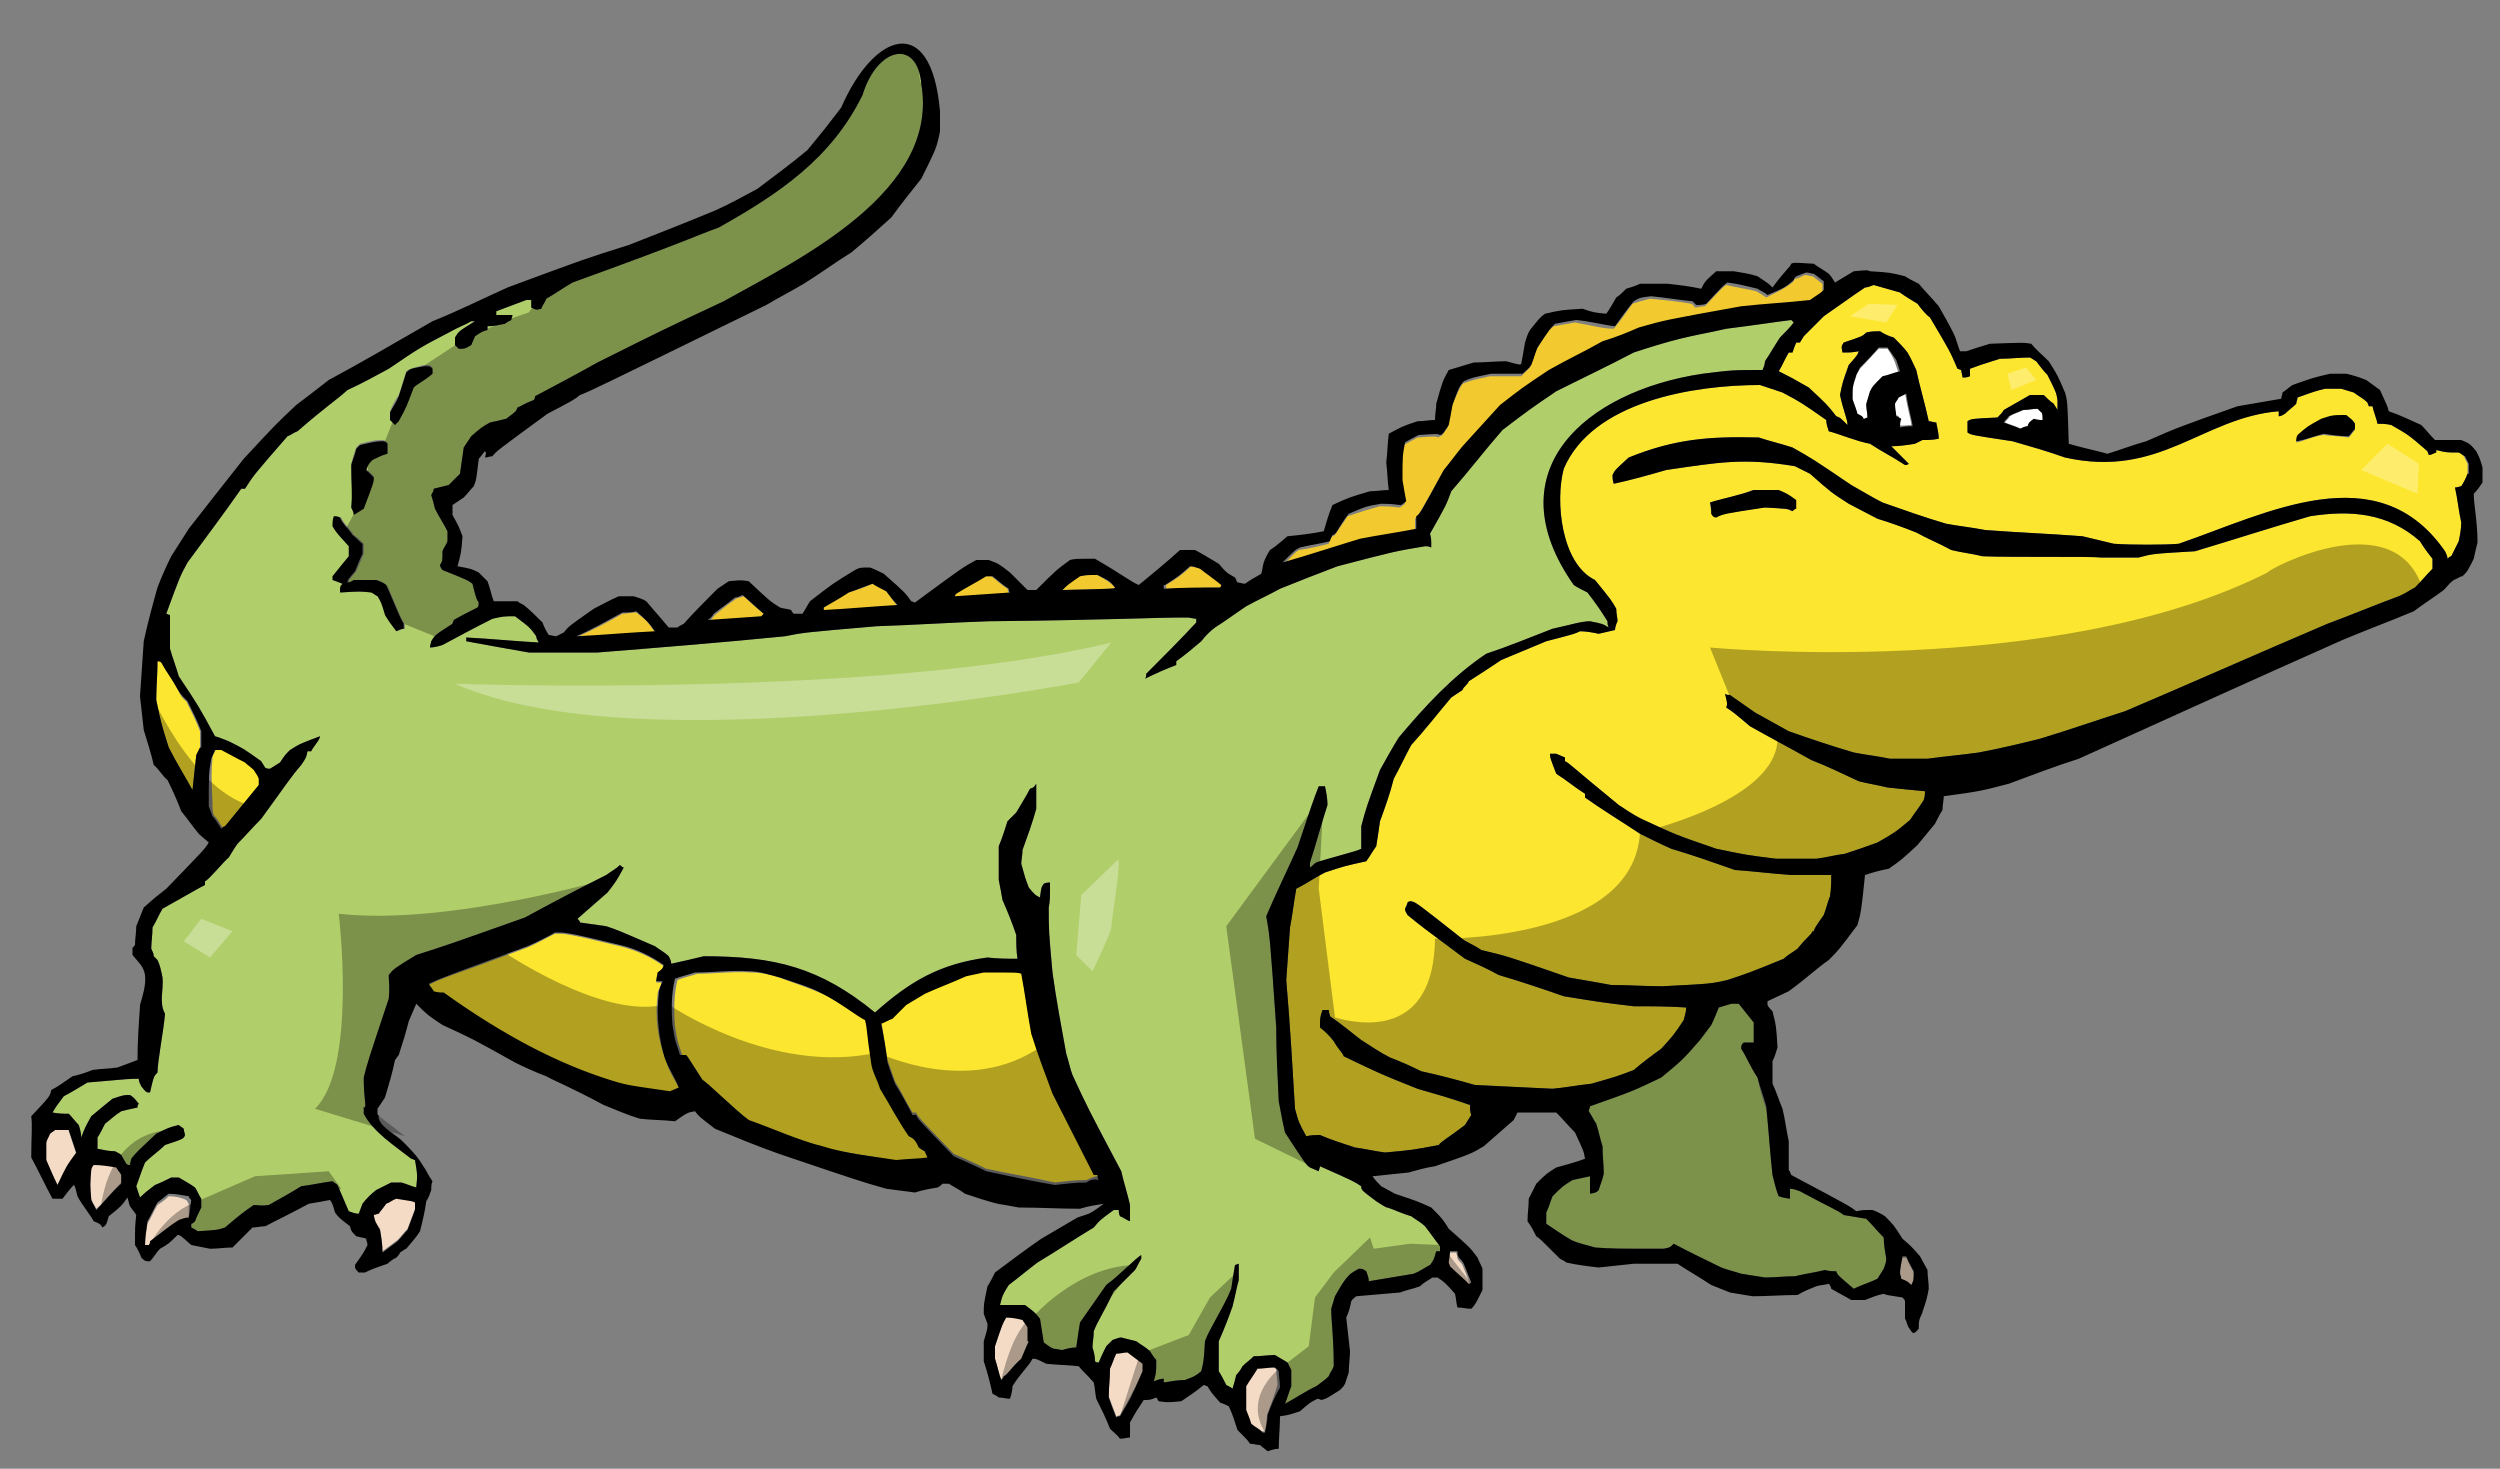 <?xml version="1.0" encoding="utf-8"?>
<!-- Generator: Adobe Illustrator 17.0.0, SVG Export Plug-In . SVG Version: 6.00 Build 0)  -->
<!DOCTYPE svg PUBLIC "-//W3C//DTD SVG 1.1//EN" "http://www.w3.org/Graphics/SVG/1.1/DTD/svg11.dtd">
<svg version="1.1" id="Layer_1" xmlns="http://www.w3.org/2000/svg" xmlns:xlink="http://www.w3.org/1999/xlink" x="0px" y="0px"
	 width="200px" height="117.5px" viewBox="0 0 200 117.5" enable-background="new 0 0 200 117.5" xml:space="preserve">
<rect x="0" y="0" width="200" height="117.5" fill="#808080" stroke="none"/>
<path id="color4" fill="#F2CA30" d="M80.7,47.5c-1.4,0.1-2.9,0.2-4.4,0.3c0-0.1,0.1-0.2,0.1-0.3c0.8-0.5,1.6-0.9,2.4-1.4h0.5
	c0.4,0.3,0.8,0.7,1.3,1C80.6,47.2,80.7,47.4,80.7,47.5z M50.9,49c-0.4,0-0.8,0.1-1.1,0.1c-1.2,0.7-2.4,1.3-3.7,1.9
	c2.1-0.2,4.2-0.3,6.3-0.4C51.8,49.7,51.8,49.7,50.9,49z M97.8,46.8c-0.6-0.5-1.1-0.9-1.7-1.3c-0.3-0.1-0.6-0.1-0.8-0.2
	c-0.9,0.8-0.9,0.8-2,1.5v0.3c1.5,0,3-0.1,4.5-0.1C97.8,46.9,97.8,46.8,97.8,46.8z M113.2,42.5c0-0.3,0-0.7,0-1
	c0.3-0.3,0.3-0.3,2.2-3.7c0.5-0.7,1-1.3,1.5-1.9c1-1.1,2-2.2,3-3.3c1.8-1.4,1.8-1.4,3.9-2.8c1.4-0.8,2.9-1.5,4.3-2.3
	c1-0.4,1.9-0.8,2.9-1.1c2.1-0.6,2.1-0.6,8.2-1.7c1.9-0.2,3.7-0.4,5.5-0.5c0.4-0.3,0.8-0.6,1.1-0.8v-0.7c-0.3-0.2-0.5-0.4-0.8-0.6
	c-0.2,0-0.4-0.1-0.6-0.1c-0.3,0.1-0.5,0.3-0.8,0.3c-0.1,0.1-0.1,0.2-0.2,0.3c-0.7,0.5-0.7,0.5-2.1,1.2c-0.3-0.2-0.6-0.4-0.8-0.5
	c-0.8-0.2-1.6-0.3-2.4-0.5c-0.3,0.2-0.3,0.2-1.7,1.7c-0.3,0-0.5,0.1-0.8,0.1c-0.1-0.1-0.2-0.3-0.3-0.3c-1.1-0.2-2.2-0.3-3.3-0.4
	c-0.8,0.2-0.8,0.2-1.4,0.4c-0.5,0.7-1,1.4-1.5,2c-0.9,0-1.9-0.3-3.1-0.5c-0.6,0.1-1.1,0.2-1.7,0.3c-0.5,0.4-0.5,0.4-1.4,1.9
	c-0.2,0.5-0.3,0.9-0.5,1.4c-0.3,0.3-0.5,0.5-0.7,0.7h-2.5c-1.4,0.3-1.4,0.3-2.2,0.6c-0.3,0.5-0.3,0.5-0.9,1.9
	c-0.1,0.5-0.2,1.1-0.3,1.6c-0.1,0.2-0.3,0.4-0.4,0.6c-0.1,0.1-0.3,0.1-0.3,0.2c-0.3-0.1-0.3-0.1-1.7,0c-0.4,0.2-0.7,0.4-1.1,0.6
	c-0.2,1.1-0.2,1.1-0.2,3c0.1,0.6,0.2,1.2,0.3,1.7c-0.1,0.1-0.3,0.2-0.4,0.3c-0.4,0-0.5-0.1-1.6-0.1c-1.1,0.3-1.1,0.3-2.6,0.8
	c-0.3,0.5-0.7,1-1,1.5c-0.1,0.1-0.3,0.1-0.3,0.2c-0.1,0.2-0.2,0.3-0.2,0.5c-0.8,0.2-1.6,0.4-2.4,0.5c-0.4,0.3-0.4,0.3-1.5,1.5
	c2.1-0.7,4.1-1.3,6.2-1.9C110.2,43,111.7,42.8,113.2,42.5z M89.2,47c-0.4-0.4-0.4-0.4-1.4-1c-0.9,0-0.9,0-1.4,0.1
	c-1,0.6-1,0.6-1.4,1.1C89.2,47.1,89.2,47.1,89.2,47z M61.2,49.2c-0.6-0.5-1.2-1-1.7-1.5c-0.2,0.1-0.4,0.1-0.6,0.2
	c-0.6,0.4-1.1,0.8-1.7,1.3c-0.2,0.2-0.3,0.4-0.5,0.6c1.5-0.1,2.9-0.3,4.3-0.3C61.1,49.3,61.2,49.2,61.2,49.2z M70.9,47.3
	c-0.4-0.2-0.7-0.4-1.1-0.6c-0.6,0.3-1.3,0.5-1.9,0.7c-0.7,0.4-1.4,0.8-2,1.2v0.3c2-0.2,4-0.3,5.9-0.4C71.5,48.1,71.2,47.7,70.9,47.3
	z"/>
<path id="color3" fill="#FDE62F" d="M14.9,56.1c0.4,0.8,0.8,1.6,1.1,2.4v1.3c-0.1,0.2-0.2,0.4-0.3,0.6c-0.1,0.9-0.2,1.9-0.3,2.8
	c-0.6-1.1-1.3-2.2-1.9-3.4c-0.6-1.9-0.6-1.9-1-3.8c0-1,0.1-2,0.1-3.1c0.1,0,0.2,0,0.3,0.1c0.5,0.9,0.8,1.2,1.4,2.3
	C14.4,55.6,14.6,55.9,14.9,56.1z M17.1,65.2c0.3,0.3,0.5,0.7,0.7,1c0.1-0.1,0.3-0.1,0.3-0.2c0.9-1.1,1.8-2.2,2.7-3.3
	c0-0.2,0-0.4,0-0.5c-0.1-0.3-0.3-0.5-0.4-0.7c-0.3-0.2-0.5-0.4-0.7-0.6c-0.5-0.1-0.5-0.1-1.9-1h-0.5c-0.1,0.3-0.3,0.5-0.3,0.7
	c-0.1,1.3-0.1,1.3,0,3.7C17,64.7,17,64.9,17.1,65.2z M73.7,91.9c-0.3-0.4-0.4-0.7-0.8-0.9c-0.9-1.3-1.5-2.6-2.3-3.8
	c-0.3-0.7-0.6-1.3-0.7-2c-0.4-2.6-0.3-2.7-0.5-3.5c-0.5-0.2-2-1.4-3.4-2.1c-1.1-0.5-2.3-0.9-3.4-1.3c-0.8-0.3-1.7-0.5-2.5-0.5
	c-1.5-0.1-2.9,0.1-4.3,0.1c-0.6,0.2-1.1,0.3-1.6,0.5c-0.3,1.2-0.3,2.5-0.2,3.7c0.2,1.4,0.3,1.4,0.6,2.4H55c0.4,0.7,0.8,1.3,1.3,2
	c0.3,0.1,2.6,2.4,3.7,3.2c2,0.7,3.9,1.5,5.9,2.1c2,0.5,4,0.7,5.9,1.1c0.9,0,1.8-0.1,2.6-0.1c-0.1-0.2-0.2-0.3-0.2-0.5
	C73.9,92.1,73.8,92,73.7,91.9z M52.6,79.6c0-0.4,0.3-0.7,0.3-1h-0.4c0-0.3,0.1-0.5,0.1-0.7c0.4-0.3,0.4-0.3,0.5-0.6
	c-1.1-0.8-2.3-1.3-3.5-1.6c-4.5-1.1-4.5-1-5.2-1c-0.8,0.4-1.5,0.8-2.2,1.1c-6.7,2.5-6.8,2.4-7.9,3c0.2,0.2,0.3,0.4,0.4,0.6
	c0.3,0,0.5,0.1,0.8,0.1c3.9,2.7,8.2,5.3,12.7,6.8c2.1,0.7,2.1,0.5,5.4,1.1c0.3-0.1,0.5-0.2,0.8-0.2c-0.4-0.8-0.9-1.5-1.1-2.3
	C52.6,83.2,52.4,81.3,52.6,79.6z M97.2,48.2c0.1,0,0.2-0.1,0.3-0.1c0-0.1,0-0.1-0.4-0.1C97.1,48.1,97.1,48.2,97.2,48.2z M87.5,93.8
	c-1.1-2.2-2.2-4.3-3.3-6.5c-0.6-1.6-1.1-3.2-1.7-4.8c-0.3-1.6-0.5-3.2-0.8-4.8c-0.3-0.1-0.3-0.1-3-0.1c-0.5,0.1-0.9,0.2-1.4,0.3
	c-1.1,0.5-2.2,1-3.3,1.4c-0.5,0.3-1,0.6-1.5,0.9c-0.4,0.4-0.8,0.8-1.1,1.1c-0.3,0.2-0.6,0.3-0.9,0.4c0.2,1.1,0.3,2.1,0.5,3.1
	c0.2,0.6,0.4,1.1,0.6,1.7c0.5,0.8,0.9,1.7,1.4,2.5h0.3c0.1,0.3,0.1,0.3,3,3.3c0.9,0.4,1.8,0.8,2.6,1.2c1.9,0.4,3.7,0.7,5.5,1.1
	c0.8-0.1,1.7-0.2,2.5-0.2c0.3-0.1,0.6-0.3,0.9-0.3c0-0.2-0.1-0.3-0.1-0.4H87.5z M197.1,36.5c0.1,0.2,0.2,0.4,0.3,0.6v0.8
	c-0.1,0.3-0.3,0.7-0.5,1c-0.1,0-0.3,0.1-0.5,0.1c0.2,0.9,0.3,1.9,0.5,2.8c0,0.5-0.1,1-0.2,1.5c-0.2,0.4-0.4,0.8-0.6,1.2
	c-0.1,0-0.2,0.1-0.3,0.2c0-0.2-0.1-0.4-0.2-0.6c-5.4-7.8-14.3-3-21.3-0.6c-1.1,0.1-3.9,0.1-5.2,0c-0.8-0.2-1.7-0.4-2.5-0.6
	c-2.6-0.2-5.2-0.3-7.8-0.5c-1-0.2-2-0.3-3.1-0.5c-1.7-0.5-3.4-1.1-5.1-1.7c-0.8-0.4-1.6-0.9-2.5-1.4c-3.1-2.1-3.1-2.1-4.7-3
	c-0.9-0.3-1.8-0.5-2.7-0.8c-3.9-0.1-6.7,0.1-10.4,1.6c-1.1,1-1.1,1-1.3,1.4c0,0.2,0,0.4,0.1,0.7c1.4-0.3,2.8-0.7,4.2-1.1
	c4.1-0.6,6.2-1,10.3-0.3c0.4,0.2,0.8,0.4,1.2,0.6c1.7,1.5,1.7,1.5,3.1,2.4c0.8,0.4,1.5,0.8,2.3,1.2c1,0.3,2.1,0.7,3.1,1.1
	c0.9,0.5,1.9,0.9,2.8,1.4c0.8,0.2,1.7,0.3,2.5,0.5c2.5,0.1,8.6,0,9.5,0.1h3c1.1-0.3,1.1-0.3,4.5-0.5c3-0.9,6.1-1.9,9.2-2.8
	c3.2-0.5,6.2-0.3,8.8,2c0.3,0.5,0.6,0.9,1,1.4v0.8c-0.5,0.5-0.9,1-1.4,1.5c-0.4,0.2-0.8,0.5-1.3,0.7c-1.9,0.7-3.8,1.5-5.7,2.2
	c-5.4,2.3-10.8,4.7-16.2,7c-2.2,0.7-4.5,1.5-6.8,2.2c-1.6,0.4-3.3,0.8-4.9,1.1c-1.4,0.2-2.7,0.3-4.1,0.5h-3
	c-0.9-0.2-1.9-0.3-2.9-0.5c-1.7-0.5-3.5-1.1-5.2-1.7c-0.9-0.5-1.8-1-2.7-1.5c-0.7-0.5-1.3-0.9-2-1.4c-0.1,0-0.3,0-0.4-0.1
	c0.2,0.8,0.2,0.8,0.1,1.1c0.6,0.4,0.6,0.4,1.9,1.5c1.6,0.9,3.3,1.8,4.9,2.7c1.3,0.5,2.5,1.1,3.8,1.7c0.8,0.2,1.5,0.3,2.3,0.5
	c1,0.1,1.9,0.2,3,0.3c0,0.2,0,0.4-0.1,0.7c-0.3,0.5-0.7,1-1.1,1.6c-1.2,1-1.2,1-2.6,1.8c-0.8,0.3-1.7,0.6-2.6,0.9
	c-0.8,0.1-1.5,0.3-2.3,0.4h-3.2c-2.4-0.3-2.4-0.3-4.8-0.8c-3.2-1.1-3.2-1.1-6-2.4c-0.6-0.3-1.2-0.7-1.8-1.1c-3.8-3.1-4-3.4-4.3-3.5
	v-0.3c-0.2-0.1-0.5-0.2-0.7-0.3c-0.1,0-0.3,0-0.5,0c0,0.3,0,0.3,0.5,1.6c0.8,0.5,1.5,1.1,2.3,1.6v0.3c1.4,1,2.9,1.9,4.4,2.9
	c0.8,0.4,1.6,0.8,2.5,1.2c1.7,0.5,3.4,1.1,5.1,1.7c1.5,0.1,3,0.3,4.5,0.4c1.1,0,2.1,0,3.2,0c0,0.5,0,1.1-0.1,1.7
	c-0.2,0.5-0.3,1-0.5,1.5c-0.7,1-0.7,1-0.8,1.3H145c-0.1,0.3-0.4,0.4-1.2,1.4c-0.4,0.3-0.8,0.5-1.1,0.8c-2.7,1.1-2.7,1.1-4.5,1.7
	c-1.3,0.3-1.3,0.3-5.2,0.5c-1.4,0-2.7-0.1-4.1-0.1c-1.1-0.2-2.2-0.4-3.4-0.6c-4.9-1.7-4.9-1.7-7-2.2c-0.4-0.3-0.9-0.5-1.4-0.8
	c-3.8-3-3.8-3-4.2-3.1c-0.1,0-0.2,0-0.3,0.1c0,0.1-0.1,0.3-0.2,0.5c0,0.2,0.1,0.3,0.2,0.5c1.1,0.9,1.1,0.9,4.6,3.5
	c0.9,0.4,1.8,0.8,2.7,1.3c1.7,0.5,3.5,1.1,5.2,1.7c3.1,0.5,3.1,0.5,5.6,0.8c1.4,0,2.8,0,4.2,0.1c0,0.3-0.1,0.6-0.2,1
	c-0.8,1.2-0.8,1.2-1.8,2.3c-0.7,0.5-1.5,1.1-2.2,1.7c-1.3,0.5-1.3,0.5-3.4,1.1c-1,0.1-2,0.3-3.1,0.4c-2.1-0.1-4.1-0.2-6.2-0.3
	c-1.4-0.4-2.9-0.8-4.3-1.1c-0.8-0.4-1.7-0.8-2.5-1.1c-0.8-0.4-1.5-0.9-2.3-1.4c-0.8-0.6-1.6-1.3-2.5-1.9c0-0.1-0.1-0.3-0.1-0.5h-0.5
	c-0.2,0.6-0.2,0.6-0.2,1.4c0.4,0.3,0.8,0.7,1.1,1.1c0.4,0.7,0.7,0.9,0.8,1.2c2.9,1.4,2.9,1.4,5.9,2.6c1.4,0.4,2.8,0.8,4.2,1.3
	c0,0.3,0,0.5,0.1,0.8c-0.2,0.3-0.3,0.5-0.5,0.8c-1.3,1-1.9,1.3-2.1,1.6c-2.1,0.4-2.1,0.4-4.3,0.6c-0.8-0.1-1.6-0.3-2.4-0.4
	c-0.9-0.3-1.9-0.6-2.8-1c-0.3,0-0.7,0-1.1,0.1c-0.6-1.1-0.6-1.1-0.9-2.2c-0.2-3.4-0.4-6.8-0.7-10.3c0.1-1.4,0.2-2.8,0.3-4.2
	c0.2-1,0.3-2,0.5-3.1c0.8-0.4,1.5-0.9,2.3-1.3c1.5-0.5,1.5-0.5,3.3-0.9c0.3-0.4,0.5-0.8,0.8-1.2c0.1-0.6,0.2-1.3,0.3-2
	c0.4-1.1,0.8-2.2,1.1-3.4c0.5-0.9,0.9-1.8,1.4-2.7c1.1-1.2,2.1-2.5,3.2-3.8c0.3-0.2,0.6-0.4,0.9-0.6c0.1-0.3,0.4-0.4,0.5-0.7
	c0.8-0.5,1.7-1.1,2.6-1.7c1.2-0.5,2.4-1,3.6-1.5c2.3-0.6,2.3-0.6,2.7-0.8c0.5,0,1,0.1,1.5,0.2c0.4-0.1,0.9-0.2,1.3-0.3
	c0-0.2,0.1-0.5,0.2-0.7c0-0.3-0.1-0.6-0.1-1c-0.4-0.7-0.4-0.7-1.7-2.3c-2.7-1.3-3.2-6.3-2.5-8.9c2.3-5.4,10.4-6.7,15.7-6.7
	c0.6,0.2,1.2,0.4,1.8,0.6c1.5,0.8,1.5,0.8,3.5,2.2c0,0.3,0.1,0.6,0.2,0.9c0.8,0.2,2.2,0.8,3.3,1c0.9,0.6,1.9,1.1,2.8,1.7
	c0.1,0,0.2,0,0.3-0.1l-1.4-1.4c0.6,0,1.3-0.1,1.9-0.2c0.2-0.1,0.4-0.2,0.6-0.3c0.4,0,0.8,0,1.3-0.1c0-0.4-0.1-0.8-0.2-1.3
	c-0.2,0-0.4-0.1-0.6-0.1c-0.3-1.4-0.7-2.7-1-4.1c-0.2-0.4-0.4-0.9-0.7-1.4c-0.3-0.4-0.7-0.8-1.1-1.2c-0.4-0.1-0.8-0.3-1.1-0.5
	c-0.3,0-0.7,0-1.1,0.1c-0.3,0.3-0.3,0.3-1.8,0.8c-0.2,0.3-0.2,0.3-0.1,0.8c0.7,0,0.7,0,1.3-0.1c-0.1,0.3-0.1,0.3-0.8,1.1
	c-0.5,1.4-0.5,1.4-0.7,2.4c0.3,1.4,0.6,1.9,0.6,2.4c-0.6-0.6-0.6-0.6-0.9-0.7c-0.7-0.9-0.7-0.9-2.2-2.3c-1.4-0.8-1.4-0.8-2.4-1.3
	c0.3-0.5,0.5-1,0.8-1.5h0.3c0.1-0.3,0.2-0.6,0.3-0.8h0.3c0.1-0.2,0.2-0.3,0.3-0.5c0.5-0.5,1.1-1.1,1.6-1.6c2.7-1.9,2.7-1.9,3.3-2.3
	c0.2,0,0.4-0.1,0.7-0.2c0.7,0.2,1.4,0.4,2.1,0.6c0.4,0.3,0.9,0.6,1.4,0.9c0.3,0.4,0.6,0.8,1,1.1c1.6,2.7,1.6,2.7,2.2,4.1
	c0.1,0,0.2,0.1,0.3,0.1c0,0.2,0.1,0.4,0.1,0.6c0.3,0,0.3,0,0.6-0.1v-0.6c0.8-0.3,0.8-0.3,2.4-0.8c0.8,0,1.6-0.1,2.4-0.1
	c0.2,0.1,0.3,0.2,0.5,0.3c0.3,0.4,0.6,0.8,0.9,1.1c0.7,1.4,0.7,1.4,0.8,2v0.8c-0.1-0.2-0.2-0.3-0.3-0.5c-0.3-0.2-0.5-0.4-0.8-0.7
	h-1.1c-0.7,0.4-1.4,0.8-2.1,1.2c-0.1,0.2-0.3,0.4-0.5,0.6c-2.1,0.1-2.1,0.1-2.4,0.3v0.9c0.3,0.2,0.3,0.2,3.6,0.7
	c1.4,0.4,2.8,0.8,4.2,1.3c7.6,1.7,11-3.2,17.1-3.7v0.4c0.2,0,0.3-0.1,0.5-0.2c0.3-0.3,0.6-0.5,0.9-0.8c0-0.2,0.1-0.3,0.1-0.5
	c1.4-0.5,1.4-0.5,2.2-0.7h1.3c0.3,0.1,0.7,0.2,1,0.3c0.4,0.3,0.8,0.5,1.1,0.8c0,0.1,0.1,0.2,0.1,0.3h0.3c0.1,0.5,0.3,0.9,0.4,1.4
	c0.3,0,0.7,0,1.1,0.1c1.4,0.8,1.4,0.8,2.9,2.1c0,0.1,0.1,0.2,0.1,0.3c0.2,0,0.3-0.1,0.6-0.2V36c0.8,0.2,0.8,0.2,1.8,0.2
	C196.8,36.2,196.9,36.3,197.1,36.5z M136.8,40.2c0,0.3,0.1,0.6,0.1,0.9c0.1,0.1,0.2,0.2,0.3,0.3c0.7-0.3,0.7-0.3,3.9-0.8
	c1.9,0.1,1.9,0.1,2.2,0.3c0.1-0.1,0.3-0.1,0.3-0.2c0-0.3,0-0.5,0-0.7c-0.7-0.5-0.7-0.5-1.4-0.8c-0.7,0-1.3,0-2,0
	C139.3,39.6,137.7,39.9,136.8,40.2z M188.4,33.9c-0.2-0.3-0.2-0.3-0.7-0.6c-1.1,0-1.1,0-2,0.3c-1.1,0.6-1.1,0.6-1.9,1.3
	c0,0.2-0.1,0.3-0.1,0.5c0.6-0.1,1.3-0.5,2.2-0.6c0.7,0.1,1.4,0.1,2,0.2c0.2-0.2,0.3-0.4,0.5-0.6C188.4,34.2,188.4,34.1,188.4,33.9z"
	/>
<path id="color2" fill="#B0CE69" d="M141.3,88.7c0.2,1.8,0.3,3.5,0.5,5.3c0.3,1.2,0.3,1.2,0.5,1.7c0.3,0.1,0.3,0.1,0.9,0.2
	c0-0.3,0-0.5,0-0.8c0.3,0,0.5,0.1,0.8,0.2c2.2,1.2,3,1.5,3.5,1.9c0.6,0.1,1.2,0.2,1.8,0.3c0.5,0.5,0.9,1,1.4,1.5
	c0,0.5,0.1,1.1,0.2,1.7c0,0.3-0.1,0.5-0.2,0.8c-0.2,0.3-0.3,0.5-0.5,0.8c-0.6,0.3-1.3,0.5-1.9,0.8c-1.3-1.1-1.3-1.1-1.4-1.4
	c-0.3,0-0.6,0-0.9-0.1c-0.8,0.2-1.6,0.3-2.4,0.5c-0.8,0-1.6,0.1-2.4,0.1c-0.6-0.1-1.3-0.2-1.9-0.3c-0.6-0.2-1.1-0.3-1.6-0.5
	c-1.2-0.6-2.5-1.2-3.8-1.9c-0.3,0.3-0.3,0.3-0.8,0.4c-4,0-4,0-5.5-0.1c-0.6-0.2-1.3-0.3-1.9-0.6c-0.7-0.4-1.4-0.9-2-1.3V97
	c0.2-0.4,0.3-0.8,0.5-1.3c0.8-0.8,0.8-0.8,1.6-1.3c0.5-0.1,0.9-0.2,1.4-0.3c0,0.5,0,0.9,0,1.4c0.5-0.1,0.5-0.1,0.7-0.3
	c0.1-0.4,0.3-0.8,0.4-1.3c0-0.7-0.1-1.4-0.1-2.2c-0.2-0.6-0.3-1.2-0.5-1.8c-0.2-0.3-0.4-0.7-0.6-1c0-0.1,0.1-0.3,0.1-0.4
	c3.4-1.2,3.4-1.2,5.7-2.3c1.7-1.4,1.7-1.4,3.1-3c0.3-0.4,0.6-0.8,0.9-1.2c0.2-0.4,0.4-0.9,0.6-1.4c0.3-0.1,0.7-0.2,1-0.3
	c0.2,0,0.4,0,0.6,0c0.4,0.5,0.8,1,1.2,1.5c0,0.5,0,1,0,1.6c-0.3,0-0.5,0-0.8,0c-0.2,0.2-0.2,0.2-0.2,0.5c0.4,0.6,0.7,1.4,1.3,2.3
	C140.8,87.2,141,87.9,141.3,88.7z M110.1,96.1c0,0,0.9,0.6,0.9,0.5c0.6,0.2,1.2,0.5,1.9,0.7c0.4,0.3,0.8,0.5,1.1,0.8
	c0.4,0.5,0.8,1.1,1.2,1.6c0,0.1,0,0.3,0,0.4h-0.3c-0.2,0.7-0.2,0.7-0.5,1.1c-0.4,0.2-0.8,0.5-1.3,0.7c-1.2,0.2-2.4,0.4-3.6,0.6
	c0-0.3-0.1-0.5-0.2-0.8c-0.3-0.2-0.3-0.2-0.6-0.2c-0.7,0.4-0.7,0.4-1.1,0.9c-0.3,0.4-0.5,0.8-0.8,1.3c-0.1,0.3-0.2,0.7-0.3,1
	c0,1.1,0.2,2.2,0.2,4.6c-0.1,0.3-0.3,0.5-0.4,0.8c-0.3,0.3-0.6,0.5-1,0.8c-0.7,0.3-1.9,1.1-2.5,1.4c0.2-0.5,0.3-0.9,0.5-1.4v-1.3
	c-0.1-0.2-0.2-0.4-0.3-0.6c-0.3-0.2-0.7-0.4-1-0.6c-0.5,0-1.1,0.1-1.7,0.1c-0.3,0.3-0.6,0.5-0.9,0.8c-0.1,0.2-0.3,0.5-0.5,0.7
	c-0.1,0.4-0.2,0.8-0.3,1.1c-0.1-0.1-0.3-0.2-0.5-0.3c-0.2-0.4-0.4-0.8-0.6-1.1v-2.4c0.4-0.9,0.8-1.9,1.1-2.8
	c0.2-0.7,0.3-1.4,0.5-2.1c0-0.4,0-0.8,0-1.3c-0.1,0-0.2,0.1-0.3,0.1c-0.1,0.6-0.2,1.2-0.3,1.9c-0.5,1.3-1.8,3.3-2.1,4.2
	c-0.1,1.6-0.1,1.6-0.3,2.4c-0.5,0.4-0.5,0.4-1.3,0.7c-0.5,0-1.1,0.1-1.7,0.2v-0.3c-0.3,0-0.5,0.1-0.8,0.2c0.2-0.7,0.2-0.7,0.2-1.7
	c-0.2-0.2-0.3-0.4-0.5-0.7c-0.3-0.3-0.7-0.5-1.1-0.8c-0.4-0.1-0.8-0.2-1.2-0.3c-0.2,0-0.4,0.1-0.7,0.2c-0.2,0.2-0.3,0.3-0.5,0.5
	c-0.2,0.4-0.4,0.8-0.6,1.3c-0.1,0-0.2,0-0.3-0.1c0-0.4-0.1-0.8-0.2-1.1c0-0.4,0.1-0.8,0.1-1.3c0.3-0.8,0.7-1.3,1.6-3.2
	c0.5-0.5,1.1-1.1,1.7-1.7c0.2-0.3,0.3-0.6,0.5-0.9c0-0.1,0-0.2,0-0.3c-0.5,0.3-1.6,1.5-2.8,2.4c-0.7,1-1.4,2-2.1,3
	c-0.1,0.6-0.2,1.3-0.3,2c-0.4,0-0.8,0.1-1.1,0.2c-0.2,0-0.5-0.1-0.7-0.1c-0.3-0.1-0.5-0.3-0.8-0.5c-0.1-0.6-0.2-1.3-0.3-1.9
	c-0.4-0.5-0.4-0.5-1.2-1.1c-0.6,0-1.3,0-2,0c0.2-0.8,0.2-0.8,0.7-1.6c0.8-0.6,1.5-1.2,2.3-1.8c1.5-0.9,3-1.9,4.5-2.8
	c0.5-0.6,0.5-0.6,1.6-1.4c0.1,0,0.3,0,0.4,0c0,0.1,0,0.3,0.1,0.5c0.3,0.1,0.5,0.3,0.8,0.4c0-0.4,0-0.8,0-1.3
	c-0.2-0.9-0.5-1.8-0.7-2.7C87,88.6,87,88.6,85.8,86c-0.2-0.5-0.3-1.1-0.5-1.7c-0.4-2.2-0.8-4.3-1.1-6.5c-0.3-3.3-0.3-3.3-0.3-5.2
	c0.1-0.6,0.1-0.6,0.1-2c-0.1,0-0.3,0-0.5,0.1c-0.2,0.3-0.2,0.3-0.3,1.1c-0.4-0.2-0.4-0.2-0.9-0.8c-0.3-0.8-0.3-0.8-0.6-1.9
	c0-0.3,0.1-0.7,0.1-1.1c0.4-1.1,0.8-2.2,1.1-3.3v-2c-0.2,0.3-0.2,0.3-0.5,0.4c-0.3,0.6-0.7,1.2-1.1,1.9c-0.2,0.2-0.4,0.4-0.7,0.7
	c-0.2,0.6-0.4,1.3-0.7,2v2.7c0.1,0.5,0.2,1,0.3,1.6c0.4,0.9,0.8,1.9,1.1,2.8c0,0.6,0,1.3,0.1,1.9c-0.8,0-1.6,0-2.4-0.1
	c-3.8,0.5-6.2,1.9-9,4.4c-4.4-3.6-8-4.5-13.7-4.5c-0.8,0.2-1.7,0.4-2.6,0.6c0-0.2-0.1-0.4-0.2-0.6c-0.3-0.3-0.7-0.5-1.1-0.8
	c-3-1.3-3-1.3-3.9-1.6c-0.7-0.1-1.4-0.2-2.1-0.3c0-0.1-0.1-0.2-0.2-0.3c0.8-0.7,1.6-1.4,2.4-2.1c0.7-0.9,0.7-0.9,1.3-2
	c-0.1,0-0.2-0.1-0.3-0.2c-0.3,0.3-0.7,0.5-1.1,0.8c-2.2,1.1-4.3,2.2-6.5,3.4c-6.2,2.2-6.2,2.2-8.7,3c-1.8,1.1-1.8,1.1-2.2,1.6
	c0,0.6,0.1,0.9,0,1.9c-1.7,5.1-1.7,5.1-2,6.3c0,1.7,0.2,2.1,0.1,2.4c0,0-0.1,0-0.1-0.1c0,0.2,0,0.4,0,0.6c0.8,1.5,2.4,2.5,3.8,3.6
	c0.1,0,0.2,0.1,0.3,0.1c0.2,1.2,0.2,1.2,0.1,2.2c-0.4-0.1-0.8-0.3-1.2-0.4h-0.8c-0.4,0.2-0.8,0.4-1.2,0.6c-0.4,0.3-0.8,0.7-1.1,1.1
	c-0.1,0.3-0.2,0.5-0.3,0.8c-0.3,0-0.5-0.1-0.8-0.2c-0.3-0.7-0.6-1.4-0.9-2.1c-0.1-0.1-0.3-0.2-0.4-0.3c-0.8,0.1-1.7,0.3-2.5,0.4
	c-0.8,0.5-1.7,1-2.6,1.5c-0.7,0.1-0.8,0-1.2,0c-1,0.7-1,0.7-2.3,1.8c-0.6,0.2-0.6,0.2-2.2,0.3c-0.1-0.1-0.3-0.2-0.5-0.3v-0.3
	c0.1,0,0.2-0.1,0.3-0.2c0.1-0.3,0.3-0.7,0.5-1.1v-0.7c-0.2-0.3-0.3-0.6-0.5-0.9c-0.4-0.3-0.8-0.5-1.3-0.8h-0.6
	c-0.4,0.2-0.8,0.4-1.3,0.6c-0.4,0.3-0.8,0.6-1.2,1c-0.1-0.3-0.2-0.6-0.3-0.9c0.5-1.4,0.5-1.4,0.7-1.9c0.5-0.5,1.1-0.9,1.6-1.4
	c1.5-0.5,1.5-0.5,1.6-0.8c0-0.1-0.1-0.3-0.1-0.5c-0.1-0.1-0.3-0.2-0.4-0.3c-0.8,0.2-0.8,0.2-1.8,0.7c-1.6,1.5-1.6,1.5-2,2
	c0,0.1-0.1,0.3-0.1,0.5c-0.1,0-0.2,0-0.3-0.1c-0.1-0.2-0.3-0.5-0.4-0.7c-0.1-0.1-0.3-0.2-0.5-0.3c-0.5,0-0.9-0.1-1.4-0.2
	c0-0.3,0-0.6,0-0.9c0.2-0.3,0.4-0.7,0.6-1.1c0.4-0.3,0.8-0.7,1.3-1c0.4-0.1,0.8-0.2,1.3-0.3c0-0.1,0-0.2,0.1-0.3
	c-0.4-0.5-0.4-0.5-0.7-0.7c-0.5,0-0.5,0-1.4,0.3c-0.5,0.4-1.1,0.9-1.7,1.4c-0.5,0.9-0.5,0.9-0.8,1.7H6.5c0-0.3-0.1-0.7-0.2-1
	c-0.3-0.3-0.5-0.6-0.8-0.9c-0.4,0-0.8,0-1.3-0.1c0.3-0.5,0.3-0.5,0.9-1.3c0.6-0.3,1.2-0.7,1.9-1.1c3.4-0.3,3.4-0.3,4.1-0.3
	c0,0.2,0.1,0.4,0.2,0.6c0.4,0.5,0.4,0.5,0.7,0.5c0.3-1.3,0.3-1.3,0.6-1.6c0-0.9,0.5-3.4,0.6-4.7c-0.5-0.9-0.1-1.9-0.2-2.9
	c-0.1-0.5-0.2-1-0.4-1.4c-0.1-0.1-0.2-0.2-0.3-0.3c0-0.2-0.1-0.4-0.2-0.6c0-0.5,0.1-1.1,0.1-1.7c0.3-0.5,0.5-1,0.8-1.5
	C16,71,16,71,16.4,70.8v-0.3c0.3-0.1,1.6-1.7,1.9-1.9c0.2-0.3,0.4-0.7,0.7-1.1c0.6-0.6,1.2-1.3,1.9-2c1.9-2.6,2.4-3.4,3.2-4.3
	c0.4-0.6,0.4-0.6,0.5-1.1h0.3c0.1-0.3,0.7-0.9,0.7-1.2c-1.6,0.6-1.6,0.6-2.4,1.1c-0.4,0.4-0.4,0.4-0.8,1c-0.3,0.2-0.5,0.3-0.8,0.5
	c-0.1,0-0.3,0-0.4-0.1c-0.1-0.2-0.2-0.3-0.3-0.5c-1.4-1-1.4-1-2.6-1.6c-0.3-0.1-0.7-0.3-1.1-0.4c-1.3-2.4-1.3-2.4-2.9-4.8
	c-0.2-0.7-0.5-1.5-0.7-2.2c0-0.9,0-1.8,0-2.7c-0.1,0-0.2-0.1-0.3-0.1c1.1-3,1.1-3,1.7-4.1c1.4-1.9,2.9-3.9,4.3-5.9h0.3
	c0.7-1.1,0.7-1.1,3.4-4.2c0.3-0.1,0.5-0.3,0.8-0.4c2.3-2,3-2.4,4-3.3c1.1-0.5,2.2-1.1,3.3-1.7c2.5-1.7,2.5-1.7,5-3
	c0.5-0.3,1.1-0.5,1.6-0.8c0.1,0,0.2,0,0.3,0c-1.3,0.8-1.3,0.8-1.6,1.3v0.6c0.1,0.1,0.2,0.2,0.3,0.3c0.5,0,0.5,0,1-0.3
	c0.1-0.2,0.2-0.5,0.3-0.7c0.6-0.4,0.6-0.4,1-0.5v-0.3c0.5,0,0.9-0.1,1.4-0.2c0.1-0.1,0.3-0.2,0.5-0.3c0-0.1,0.1-0.3,0.1-0.4h-1.3
	v-0.3c0.8-0.3,1.6-0.6,2.4-0.9c0.1,0,0.3,0,0.4,0v0.6c0.4,0.2,0.4,0.2,0.8,0.1c0.1-0.3,0.3-0.5,0.4-0.8c0.7-0.4,1.4-0.9,2.1-1.3
	c9.4-3.4,10-3.8,11.7-4.4c4.8-2.7,9-5.5,11.5-10.6c1.2-3.9,4.4-4.5,4.7-0.9c1.5,8.6-9.7,14-15.8,17.4c-4.9,2.3-4.9,2.3-10.1,4.9
	c-1.6,0.9-3.3,1.8-5,2.7c0,0.1,0,0.2-0.1,0.3c-0.8,0.3-1,0.5-1.3,0.6c-0.1,0.3-0.1,0.3-0.9,0.9c-0.4,0.1-0.8,0.2-1.3,0.3
	c-0.7,0.4-0.7,0.4-1.5,1.1c-0.2,0.3-0.4,0.6-0.6,0.9c-0.1,0.7-0.2,1.4-0.3,2.1c-0.3,0.3-0.6,0.6-0.9,0.9c-0.4,0.1-0.8,0.2-1.2,0.3
	c0,0.2-0.1,0.3-0.2,0.5c0.1,0.3,0.2,0.7,0.3,1.1c0.3,0.6,0.7,1.2,1,1.8v0.8c-0.1,0.3-0.3,0.5-0.4,0.8c0,0.8,0,0.8-0.2,1.1
	c0,0.1,0.1,0.3,0.2,0.4c2,0.8,2,0.8,2.4,1.1c0.3,1.2,0.3,1.2,0.5,1.5c0,0.1,0,0.3-0.1,0.4c-0.6,0.3-1.2,0.6-1.9,1
	c0,0.1-0.1,0.2-0.1,0.3c-1.4,0.9-1.4,0.9-1.7,1.4c0,0.1-0.1,0.3-0.1,0.5c0.3,0,0.7-0.1,1-0.2c1.3-0.7,2.6-1.4,4-2.1
	c0.9-0.2,0.9-0.2,1.8-0.2c1.2,0.9,1.2,0.9,1.7,1.6c0,0.2,0.1,0.3,0.2,0.5c-1.9-0.1-3.8-0.3-5.8-0.4v0.3c1.6,0.3,3.3,0.6,5,0.9h5.5
	c5-0.4,10-0.8,15-1.3c1.5-0.3,1.5-0.3,7.3-0.8c3-0.1,6-0.3,9-0.4c9.8-0.1,12.9-0.3,15.9-0.3c0.2,0,0.5,0.1,0.7,0.1
	c0,0.1,0,0.2,0,0.3c-1.3,1.4-2.6,2.7-4,4.1c0,0.1,0,0.3-0.1,0.4c0.8-0.4,1.7-0.8,2.5-1.1v-0.3c0.7-0.5,1.3-1,2-1.6
	c0.3-0.4,0.7-0.8,1.1-1.1c0.8-0.5,1.6-1.1,2.5-1.7c0.9-0.5,1.8-0.9,2.7-1.4c1.5-0.6,3-1.2,4.6-1.8c4.6-1.2,4.6-1.2,7-1.6
	c0.2,0,0.3,0,0.5,0.1c0-0.7,0-0.7-0.1-1.1c1.3-2.3,1.3-2.3,1.7-3.4c1.4-1.6,2.7-3.3,4.1-4.9c2.1-1.6,2.1-1.6,4.3-3.1
	c2-1,4.1-2,6.2-3.1c1.2-0.4,2.5-0.8,3.7-1.1c1.2-0.3,2.4-0.5,3.7-0.8c2.4-0.3,3.6-0.5,5.2-0.7c0,0,0.1,0.1,0.2,0.2
	c-0.3,0.4-0.7,0.8-1.1,1.2c-0.4,0.6-0.8,1.3-1.2,1.9c0,0.2-0.1,0.5-0.2,0.7c-2.4,0-2.4,0-4.8,0.3c-9.4,1.4-16.7,7.8-10.3,16.9
	c0.3,0.2,0.7,0.4,1.1,0.6c0.9,1.2,0.9,1.2,1.6,2.3c0,0.2,0,0.3,0.1,0.5c-0.5-0.3-0.5-0.3-1.5-0.5c-0.7,0-1.6,0.3-3,0.6
	c-1.8,0.7-3.5,1.4-5.3,2c-2.7,1.8-4.9,4.2-7,6.7c-0.5,0.8-1,1.7-1.5,2.6c-1.1,3-1.1,3-1.5,4.5c0,0.6,0,1.2,0,1.8
	c-0.3,0.2-2.8,0.8-3.6,1.1c-0.2,0.1-0.3,0.3-0.5,0.4c0-0.1,0-0.3,0-0.4c0.5-1.5,0.9-3.1,1.4-4.6c0-0.5-0.1-1-0.2-1.5
	c-0.2,0-0.3,0-0.5,0c-0.5,1.3-0.5,1.3-1.7,4.9c-0.8,1.8-1.7,3.6-2.5,5.5c0.3,1.7,0.3,1.7,0.8,8.9c0,1.9,0.1,3.9,0.2,5.9
	c0.3,1.6,0.3,1.6,0.5,2.5c1.7,2.6,1.7,2.6,2,2.8c0.2,0.1,0.5,0.2,0.7,0.3c0-0.1,0.1-0.3,0.1-0.4c2.7,1.2,2.7,1.2,3.3,1.6
	C108.9,95.2,108.9,95.2,110.1,96.1z M28.1,40.6c0.1,0.2,0.2,0.4,0.2,0.5c0.3-0.2,0.5-0.3,0.8-0.5c0.8-2.1,0.8-2.1,0.8-2.5
	c-0.2-0.2-0.4-0.4-0.6-0.6c0.2-0.5,0.2-0.5,0.5-0.8c0.4-0.2,0.8-0.3,1.2-0.5c0-0.3,0-0.5,0-0.8c-0.1-0.1-0.2-0.1-0.3-0.2
	c-0.7,0-0.7,0-1.9,0.3c-0.1,0.1-0.2,0.2-0.3,0.3c-0.2,0.5-0.3,0.9-0.4,1.3C28.1,39.1,28.3,39.3,28.1,40.6z M32.4,50
	c-0.3-0.4-0.9-2-1.4-3.1c-0.3-0.3-0.3-0.3-0.8-0.5c-0.6,0-1.2,0-1.8,0c-0.2,0.1-0.4,0.2-0.5,0.2c0-0.2,0-0.2,0.6-0.9
	c0.2-0.5,0.4-0.9,0.6-1.4c0-0.3,0-0.5,0-0.8c-0.3-0.3-0.5-0.5-0.8-0.7c-0.3-0.5-0.8-0.9-1-1.4c-0.2,0-0.4-0.1-0.5-0.1
	c0,0.3-0.1,0.5-0.1,0.8c0.3,0.5,0.3,0.5,1.3,1.6c0,0.3,0,0.6,0,0.8c-0.5,0.5-0.9,1.1-1.3,1.6c0,0.1,0,0.3,0,0.3
	c0.3,0.1,0.5,0.2,0.8,0.3c-0.2,0.2-0.2,0.2-0.2,0.7c1.6-0.1,1.6-0.1,2.5,0c0.2,0.1,0.3,0.3,0.5,0.3c0.3,0.5,0.3,0.5,0.6,1.5
	c0.3,0.5,0.3,0.5,0.9,1.3c0.2-0.1,0.4-0.2,0.6-0.2C32.4,50.2,32.4,50.1,32.4,50z M34.6,29.9c0-0.2,0-0.3,0-0.5
	c-0.2-0.2-0.2-0.2-0.7-0.2c-1.1,0.3-1.1,0.3-1.4,0.5c-0.2,0.7-0.4,1.3-0.6,1.9c-0.3,0.4-0.5,0.8-0.7,1.3c0,0.2,0,0.4,0,0.6
	c0.1,0.1,0.3,0.3,0.4,0.4c0.1-0.1,0.2-0.2,0.3-0.3c0.6-1.1,0.6-1.1,1.2-2.7C33.4,30.7,33.9,30.5,34.6,29.9z"/>
<path id="color1" fill="#F4DBC5" d="M5.5,90.5c0.2,0.6,0.4,1.2,0.6,1.8c-0.7,1-0.7,1-1.5,2.5c-0.3-0.6-0.6-1.3-0.9-2v-1.3
	C3.7,91.2,3.9,91,4,90.7c0.1-0.1,0.3-0.2,0.4-0.3H5.5z M7.5,93.1c-0.1,0.1-0.2,0.3-0.2,0.4c-0.1,1.2-0.1,1.2,0,2.4
	c0.1,0.3,0.3,0.6,0.4,0.8c0.8-0.7,1.1-1.2,2-2.1v-0.8c-0.2-0.2-0.3-0.4-0.4-0.6C8.7,93.2,8.1,93.2,7.5,93.1z M13.5,95.7
	c-0.3,0.3-0.6,0.5-0.9,0.7c-0.3,0.5-0.5,1-0.8,1.5c-0.1,0.6-0.2,1.3-0.2,1.9h0.3c0-0.1,0.1-0.3,0.1-0.3c0.8-0.6,1.6-1.2,2.3-1.7
	c0.3-0.1,0.6-0.2,0.8-0.2c0-0.4,0-0.8,0-1.3c-0.1-0.1-0.1-0.2-0.2-0.3C14.5,95.8,14,95.7,13.5,95.7z M30.9,96.2
	c-0.2,0.3-0.4,0.6-0.6,0.8c-0.1,0-0.3,0.1-0.4,0.1c0,0.5,0,0.5,0.5,1.2c0.1,0.6,0.2,1.2,0.2,1.8c0.4-0.3,0.8-0.6,1.2-0.9
	c0.3-0.3,0.5-0.6,0.8-0.9c0.2-0.5,0.4-1.1,0.6-1.6v-0.6c-0.2-0.2-0.2-0.2-1.5-0.3C31.4,95.9,31.1,96.1,30.9,96.2z M80.5,105.4
	c-0.3,0.5-0.3,0.5-0.9,2.3v1c0.2,0.6,0.3,1.1,0.5,1.7c0.1-0.1,0.1-0.2,0.2-0.3c0.3-0.1,0.6-0.7,1.4-1.4c0.2-0.5,0.4-1,0.6-1.4v-1.2
	c-0.2-0.2-0.3-0.4-0.4-0.6C81.4,105.4,81,105.4,80.5,105.4z M117.4,102.8c0.1,0,0.2-0.1,0.2-0.1c-0.2-0.5-0.4-1-0.6-1.5
	c-0.1-0.2-0.3-0.3-0.4-0.5c0-0.2-0.1-0.4-0.1-0.5H116c-0.1,0.3-0.2,0.6-0.3,0.9c0,0.1,0.1,0.3,0.1,0.3
	C116.4,101.9,116.9,102.3,117.4,102.8z M152.9,102.9c0.2-0.4,0.2-0.4,0.2-1.1c-0.2-0.4-0.4-0.7-0.6-1.2c-0.1,0-0.3,0-0.3,0
	c-0.1,0.5-0.2,0.9-0.2,1.4c0,0.2,0.1,0.3,0.1,0.5C152.6,102.6,152.6,102.6,152.9,102.9z M101.9,109.3c-0.5,0-0.9,0.1-1.4,0.1
	c-0.3,0.5-0.6,1-0.9,1.4v1.9c0.2,0.4,0.3,0.8,0.4,1.1c0.3,0.3,0.8,0.5,0.9,0.7h0.3c0.1-0.5,0.1-0.9,0.2-1.4c0.3-0.8,0.6-1.6,0.8-2.3
	c0-0.4-0.1-0.8-0.1-1.3C102,109.5,101.9,109.4,101.9,109.3z M90.2,108.1c-0.3,0-0.6,0.1-0.9,0.1c-0.2,0.4-0.4,0.8-0.5,1.2
	c0,0.8-0.1,1.5-0.1,2.3c0.2,0.5,0.4,1.1,0.6,1.6c0.1,0,0.3-0.1,0.3-0.1c0.8-1.4,0.8-1.4,1.9-3.6c0-0.2,0-0.4,0-0.6
	C91,108.7,90.6,108.4,90.2,108.1z"/>
<path id="fill" fill="#FFFFFF" d="M163.4,32.8c0,0.3,0,0.5,0.1,0.8c-0.2,0-0.5,0-0.7-0.1c-0.4,0.3-0.4,0.3-0.5,0.6
	c-0.2,0-0.4,0.1-0.6,0.2c-0.4-0.2-0.8-0.3-1.3-0.5c0.1-0.2,0.3-0.3,0.4-0.5c0.3-0.2,0.7-0.3,1.1-0.5c0.4,0,0.8-0.1,1.2-0.1
	C163.2,32.6,163.2,32.7,163.4,32.8z M152.9,34c0-0.4-0.3-1.2-0.5-2.6c-0.2,0.1-0.4,0.3-0.6,0.3c-0.1,0.2-0.2,0.4-0.3,0.5
	c0,0.3,0.1,0.7,0.1,1c0.1,0,0.3,0.1,0.3,0.1c0,0.3-0.1,0.5-0.1,0.7C152.3,34.1,152.6,34,152.9,34z M151,27.9c-0.3,0-0.5,0-0.7,0
	c-0.5,0.5-1,1.1-1.5,1.6c-0.1,0.2-0.3,0.4-0.3,0.6c-0.3,0.9-0.3,0.9-0.3,1.9c0.2,0.4,0.3,0.8,0.4,1.2c0.4,0.2,0.4,0.2,0.5,0.4
	c0.1,0,0.3-0.1,0.3-0.1c0-0.4-0.1-0.8-0.1-1.1c0.1-0.3,0.2-0.7,0.3-1c0.3-0.4,0.3-0.4,1-1.2c0.5-0.1,0.9-0.3,1.3-0.3
	c-0.1-0.3-0.2-0.6-0.3-0.9C151.4,28.5,151.2,28.2,151,27.9z"/>
<path id="outline" d="M196.9,35.2c-0.7,0-1.4,0-2.1,0c-0.4-0.4-0.7-0.8-1.1-1.2c-0.9-0.4-1.7-0.8-2.6-1.1c-0.1-0.4-0.1-0.4-0.7-1.7
	c-0.4-0.3-0.7-0.5-1.1-0.8c-0.5-0.2-1.1-0.4-1.6-0.5h-1.3c-1.3,0.3-1.3,0.3-3,0.9c-0.3,0.2-0.5,0.4-0.8,0.6c0,0.2-0.1,0.3-0.1,0.5
	c-1.2,0.2-2.3,0.4-3.5,0.6c-4.8,1.7-4.8,1.7-7.3,2.8c-1.1,0.3-2.1,0.7-3.1,1c-1.1-0.3-2.1-0.5-3.1-0.8c-0.1-3.4-0.1-3.4-0.3-4.1
	c-0.6-1.4-0.6-1.4-1.3-2.5c-0.5-0.5-1-0.9-1.4-1.4c-0.6-0.1-0.6-0.1-3.3,0c-0.7,0.2-1.3,0.4-1.9,0.6c-0.2,0-0.4,0-0.5,0
	c-0.2-0.5-0.3-1-0.5-1.4c-0.4-0.8-0.8-1.5-1.2-2.2c-0.5-0.6-1.1-1.2-1.6-1.8c-0.4-0.2-0.8-0.4-1.1-0.6c-1.2-0.3-1.2-0.3-2.8-0.4
	c-0.2-0.1-0.2-0.1-1.3,0c-0.5,0.3-1,0.6-1.5,0.9c-0.2-0.3-0.3-0.5-0.5-0.7c-0.4-0.3-0.8-0.5-1.2-0.8c-1.6-0.1-1.6-0.1-1.8,0
	c-0.1,0.3-0.4,0.4-1.5,1.9c-0.3-0.3-0.3-0.3-1.2-0.9c-0.6-0.2-1.3-0.3-1.9-0.4h-1.4c-0.9,0.8-0.9,0.8-1.2,1.4
	c-0.9-0.2-1.8-0.3-2.7-0.4h-2.2c-0.4,0.2-0.8,0.3-1.1,0.4c-0.3,0.3-0.5,0.5-0.8,0.7c-0.3,0.5-0.5,0.9-0.8,1.3c-1-0.1-1-0.1-1.9-0.4
	c-1.7,0.1-1.7,0.1-3,0.4c-0.4,0.3-0.4,0.3-1.2,1.3c-0.2,0.3-0.3,0.7-0.4,1c-0.1,0.6-0.2,1.2-0.3,1.7c-0.1,0.1-0.1,0.1-1.2-0.2
	c-0.9,0-1.7,0.1-2.6,0.1c-0.7,0.2-1.3,0.4-2,0.6c-0.5,0.9-0.5,0.9-1,2.7c0,0.4-0.1,0.8-0.1,1.3c-0.5,0-0.9,0.1-1.4,0.1
	c-1.2,0.4-1.2,0.4-2.3,1c-0.1,0.8-0.1,1.5-0.2,2.3c0.1,0.8,0.1,1.5,0.2,2.2c-0.5,0-1,0.1-1.5,0.1c-1.7,0.5-1.7,0.5-3,1.1
	c-0.3,0.7-0.5,1.4-0.7,2.1c-1,0.2-1.9,0.3-2.9,0.4c-0.5,0.4-0.9,0.8-1.4,1.1c-0.2,0.3-0.4,0.7-0.5,1c-0.1,0.3-0.1,0.6-0.2,0.9
	c-0.5,0.3-0.9,0.5-1.3,0.8c-0.2,0-0.4-0.1-0.6-0.1c-0.1-0.1-0.1-0.3-0.2-0.4c-0.7-0.4-0.7-0.4-1.3-1.1c-0.7-0.4-1.3-0.8-1.9-1.1
	h-1.2c-1.1,1-2.2,1.9-3.3,2.8c-0.7-0.3-1.1-0.7-3.5-2.1c-1.6,0-1.6,0-2,0.1c-1.1,0.8-1.1,0.8-2.7,2.4h-0.7c-0.5-0.5-0.9-0.9-1.4-1.4
	c-0.9-0.7-0.9-0.7-1.7-1c-0.3,0-0.7,0-1,0c-1.1,0.6-1.1,0.6-4.9,3.4c-0.1,0-0.2-0.1-0.3-0.1c-0.5-0.7-0.5-0.7-2.2-2.2
	c-0.4-0.2-0.8-0.4-1.1-0.5c-0.8,0-0.8,0-1.2,0.2c-1.8,1.1-1.8,1.1-3.6,2.5c-0.2,0.3-0.4,0.7-0.6,1h-0.7c-0.1-0.1-0.2-0.2-0.2-0.3
	c-0.3-0.1-0.6-0.1-0.9-0.2c-0.8-0.5-0.8-0.5-2.5-2.1c-0.6-0.1-0.6-0.1-1.6,0c-0.3,0.2-0.6,0.4-0.9,0.6c-0.9,0.9-1.9,1.9-2.7,2.8
	c-0.2,0.1-0.4,0.2-0.5,0.3h-0.7c-0.6-0.7-1.2-1.4-1.8-2.1c-0.3-0.2-0.7-0.3-1-0.4h-1.2c-0.7,0.3-1.4,0.7-2,1c-2,1.4-2,1.4-2.4,1.9
	c-0.2,0.1-0.4,0.2-0.6,0.3c-0.2,0-0.4-0.1-0.6-0.1c-0.2-0.3-0.4-0.7-0.5-1c-0.5-0.5-1-1-1.5-1.4c-0.2-0.1-0.4-0.2-0.5-0.3
	c-0.6,0-1.3,0-1.9,0c-0.2-0.5-0.3-1.1-0.5-1.6c-0.3-0.3-0.5-0.5-0.7-0.7c-0.6-0.3-0.6-0.3-1.7-0.5c0.3-1.1,0.3-1.1,0.4-2.4
	c-0.3-0.8-0.3-0.8-0.8-1.7c0-0.3,0-0.5,0-0.8c0.3-0.2,0.6-0.4,0.9-0.6c0.3-0.3,0.5-0.6,0.8-0.9c0.2-0.5,0.2-0.5,0.4-2.2
	c0.2-0.2,0.3-0.4,0.5-0.6c0.1,0.1,0.1,0.1,0,0.5c0.2,0,0.4-0.1,0.6-0.1c0.3-0.4,0.3-0.4,4.4-3.4c2.1-1.1,2.1-1.1,2.6-1.5
	c0.8-0.3,0.8-0.3,14.9-7.2c1-0.6,2-1.1,3-1.7c1.3-0.8,2.5-1.7,3.8-2.5c1.1-0.9,2.2-1.9,3.2-2.8c0.8-1.1,1.6-2.1,2.4-3.1
	c0.4-0.8,0.8-1.6,1.1-2.3c0.2-0.5,0.3-1,0.4-1.5V8.9c-0.7-8-5.3-6.3-7.9-0.3C66,10.3,66,10.3,64.6,12c-1.3,1.1-2.7,2.1-4,3.1
	c-1.1,0.6-2.2,1.2-3.3,1.7c-2.4,1-4.7,1.9-7,2.8c-3.5,1.1-3.5,1.1-9.7,3.4c-2,0.9-4,1.9-6,2.7c-2.8,1.6-5.5,3.2-8.3,4.7
	c-0.9,0.7-1.8,1.4-2.6,2c-1.6,1.5-1.6,1.5-4.2,4.3c-1.5,1.9-3,3.8-4.4,5.6l-1.4,2.2c-0.4,0.8-0.8,1.7-1.1,2.5
	c-0.4,1.4-0.8,2.9-1.1,4.3c-0.1,1.5-0.2,3-0.3,4.4c0.1,0.9,0.2,1.8,0.3,2.7c0.3,1,0.6,1.9,0.8,2.8c0.4,0.3,0.7,0.9,1.1,1.2
	c0.4,0.8,0.8,1.7,1.1,2.5c0.5,0.6,0.9,1.2,1.4,1.8c0.3,0.3,0.6,0.5,0.8,0.7c-0.3,0.5-0.3,0.5-3.4,3.7c-0.9,0.7-0.9,0.7-1.8,1.5
	c-0.2,0.5-0.4,1-0.6,1.5c0,0.5-0.1,1-0.1,1.5c-0.1,0.1-0.1,0.2-0.2,0.2v0.6c0.4,0.5,0.9,0.9,1,1.6c0.1,0.8-0.2,1.7-0.4,2.4
	c0,0,0,0,0,0.1c-0.1,1.4-0.2,2.9-0.2,4.3c-0.5,0.2-1.1,0.4-1.6,0.6c-0.7,0.1-1.4,0.1-2,0.2c-0.5,0.2-1.1,0.4-1.6,0.5
	c-0.6,0.4-1.1,0.8-1.7,1.1C4,87.7,4,87.7,2.5,89.3c0.1,0.8,0,1.6,0,3.3c0.6,1.1,1.1,2.2,1.7,3.3H5c0.3-0.4,0.6-0.8,0.9-1.1
	C6,94.9,6,94.9,6.2,95.7c0.3,0.6,1.1,1.6,1.3,2c0.5,0.2,0.5,0.2,0.7,0.5c0.3-0.2,0.3-0.2,0.5-0.9c1-0.8,1-0.8,1.5-1.5
	c0.1,0.3,0.1,0.5,0.2,0.7c0.2,0.3,0.4,0.5,0.5,0.7c-0.1,0.9-0.1,0.9-0.1,2.4c0.2,0.3,0.4,0.7,0.5,1c0.3,0.3,0.3,0.3,0.7,0.3
	c0.3-0.3,0.5-0.7,0.8-1c0.7-0.4,0.7-0.4,1.4-1.1c0.2,0,0.2,0,1.1,0.8c0.5,0.1,1,0.2,1.5,0.3c0.6,0,1.2-0.1,1.8-0.1
	c0.5-0.5,1.1-1.1,1.6-1.6c0.3,0,0.7-0.1,1-0.1c1.2-0.6,2.4-1.2,3.5-1.8c0.6-0.1,1.2-0.2,1.7-0.3c0.2,0.3,0.2,0.3,0.4,1
	c0.3,0.4,0.3,0.4,1.2,1.1c0.1,0.4,0.1,0.4,0.5,0.8c0.3,0.1,0.6,0.1,0.8,0.2c0,0.2,0.1,0.3,0.1,0.5c-0.3,0.6-0.3,0.6-1,1.6
	c0,0.3,0,0.3,0.3,0.6c0.2,0,0.3,0,0.5,0c0.6-0.3,1.2-0.5,1.8-0.7c0.2-0.2,0.4-0.3,0.5-0.4c0.2,0,0.5-0.4,0.5-0.5
	c0.2-0.1,0.4-0.3,0.5-0.3c0.4-0.5,0.8-0.9,1.1-1.4c0.2-0.8,0.4-1.6,0.5-2.4c0.2-0.3,0.3-0.6,0.4-0.9c0-0.2,0-0.5,0.1-0.7
	c-0.3-0.4-0.5-0.9-0.8-1.3c-0.4-0.7-1-1.3-1.6-1.9c-0.6-0.6-1.6-1-1.9-1.8c0-0.1,0-0.1,0-0.2c0-0.1-0.1-0.1-0.1-0.2v-0.4
	c0.2-0.3,0.4-0.6,0.6-0.9c0.3-1,0.6-2,0.8-3c0.1-0.1,0.2-0.3,0.3-0.4c0.3-0.9,0.6-1.9,0.8-2.7c0.2-0.5,0.4-0.9,0.6-1.4
	c0.9,0.9,0.9,0.9,2.1,1.7c2.4,1.1,2.4,1.1,5.8,3c0.8,0.4,1.7,0.8,2.5,1.1c0.5,0.3,1.8,0.8,4.6,2.3c1,0.4,1.9,0.8,2.9,1.1
	c0.9,0.1,1.9,0.1,2.8,0.2C55,89,55,89,55.6,88.9c0.3,0.4,0.3,0.4,1.6,1.4c1.7,0.7,3.4,1.4,5.1,2c6.5,2.2,6.5,2.2,8.6,2.8
	c0.8,0.1,1.5,0.2,2.3,0.3c0.6-0.2,1.2-0.3,1.8-0.4c0.2-0.1,0.3-0.2,0.4-0.3h0.5c0.5,0.3,0.9,0.5,1.3,0.8c0.9,0.3,1.8,0.6,2.6,0.8
	c0.6,0.1,1.2,0.2,1.7,0.3c1.6,0,3.3,0.1,4.9,0.1c0.6-0.2,1.3-0.3,1.9-0.4c-0.4,0.3-0.8,0.6-1.2,0.8c-0.3,0.1-0.6,0.2-0.9,0.3
	c-1,0.6-1.9,1.1-2.9,1.7c-1.3,0.9-2.5,1.8-3.7,2.7c-0.2,0.4-0.4,0.8-0.6,1.1c-0.3,1.4-0.3,1.4-0.3,2.2c0.1,0.3,0.2,0.5,0.3,0.8
	c0,0.4,0,0.4-0.3,1.4v1.6c0.3,0.9,0.5,1.7,0.7,2.6c0.2,0.1,0.4,0.2,0.5,0.3c0.3,0,0.6,0.1,0.9,0.1c0.1-0.3,0.2-0.7,0.2-1
	c0.6-1,1.3-1.6,1.6-2.2c0.3,0,0.3,0,1.1,0.4c0.9,0.1,1.8,0.1,2.6,0.2c0.3,0.4,0.6,0.6,1.2,1.3c0.1,0.4,0.1,0.8,0.2,1.3
	c0.4,0.8,0.8,1.6,1.1,2.4c0.3,0.3,0.6,0.5,0.8,0.8c0.3,0,0.6-0.1,0.8-0.1v-1.2c0.5-0.9,0.5-0.9,1.1-1.8c0.5,0,0.5,0,1-0.2
	c0.1,0.1,0.1,0.2,0.2,0.3c0.7,0.1,0.7,0.1,1.8,0c0.6-0.4,1.2-0.8,1.8-1.3c0.1,0,0.2,0.1,0.3,0.1c0.3,0.5,0.3,0.5,1,1.3
	c0.3,0.1,0.5,0.2,0.7,0.3c0.3,0.6,0.5,1.3,0.7,1.9c0.8,0.8,0.8,0.8,1,1.1c0.3,0,0.5,0.1,0.8,0.1c0.2,0.2,0.4,0.3,0.6,0.5
	c0.3-0.1,0.6-0.2,0.9-0.2c0-0.9,0.1-1.7,0.1-2.6c0.7-0.1,0.7-0.1,1.6-0.4c0.8-0.7,0.8-0.7,1.4-1c0.1,0,0.3,0.1,0.3,0.1
	c0.4-0.1,0.4-0.1,1.5-0.8c0.2-0.2,0.3-0.3,0.4-0.5c0.1-0.3,0.2-0.6,0.3-0.9c0-0.6,0.1-1.2,0.1-1.7c-0.1-0.9-0.2-1.8-0.3-2.7
	c0.2-0.4,0.3-0.8,0.4-1.3c0.1-0.2,0.3-0.3,0.4-0.4c1.2-0.1,2.4-0.2,3.5-0.3c0.5-0.2,1.1-0.3,1.6-0.5c0.3-0.3,0.7-0.5,1-0.7h0.4
	c0.6,0.4,0.6,0.4,1.4,1.3c0.1,0.4,0.1,0.8,0.2,1.1c0.4,0,0.7,0.1,1.1,0.1c0.3-0.3,0.3-0.3,0.9-1.5v-1.7c-0.1-0.3-0.3-0.6-0.4-0.9
	c-0.6-0.8-0.6-0.8-2.3-2.3c-0.5-0.8-0.5-0.8-1.4-1.7c-1.1-0.5-1.1-0.5-2.9-1.1c-0.4-0.2-0.7-0.4-1.1-0.6c-0.3-0.3-0.5-0.5-0.7-0.8
	c1-0.1,1.9-0.2,2.9-0.3c0.7-0.2,1.4-0.4,2.1-0.5c2.9-1,2.9-1,3.9-1.6c0.8-0.7,1.6-1.4,2.4-2.1c0.1-0.2,0.2-0.4,0.3-0.6
	c1.1,0,2.1,0,3.1,0c0.5,0.5,1,1.1,1.5,1.6c0.7,1.5,0.7,1.5,0.8,2.1c-0.8,0.3-1.6,0.5-2.3,0.7c-0.8,0.5-0.8,0.5-1.6,1.3
	c-0.2,0.4-0.4,0.8-0.6,1.2c0,0.6-0.1,1.2-0.1,1.8c0.3,0.4,0.5,0.8,0.7,1.2c0.3,0.2,0.3,0.2,1.9,1.8c0.2,0.1,0.4,0.2,0.5,0.3
	c0.9,0.2,1.7,0.3,2.6,0.4c0.9-0.1,1.9-0.2,2.8-0.3c1.2,0,2.3,0,3.5,0c0.9,0.6,1.8,1.1,2.7,1.7c0.5,0.2,1,0.4,1.5,0.6
	c0.6,0.1,1.2,0.2,1.8,0.3c1.2,0,2.4-0.1,3.6-0.1c0.5-0.3,1-0.5,1.5-0.7c0.3-0.1,0.7-0.1,1-0.2c0.1,0.1,0.2,0.3,0.2,0.4
	c0.5,0.3,1.1,0.6,1.6,0.9h1.1c0.5-0.2,1-0.4,1.5-0.5c0.2,0.1,0.2,0.1,1.5,0.3c0.1,0.1,0.2,0.2,0.2,0.3c0,0.9,0,0.5,0,1.4
	c0.1,0.1,0.2,0.6,0.3,0.7c0.3,0.4,0.3,0.7,0.8,0.1c0-0.6,0-0.7,0.3-1.3c0-0.2,0.3-0.7,0.5-1.9c0-0.5-0.1-1-0.1-1.5
	c-0.2-0.4-0.4-0.7-0.6-1.1c-0.7-0.8-0.7-0.8-1.4-1.4c-0.7-1.1-0.7-1.1-1.4-1.8c-0.3-0.2-0.7-0.4-1-0.5c-0.8,0-0.8,0-1.3,0.1
	c-0.5-0.4-0.5-0.4-5.2-2.9c-0.1-0.2-0.1-0.3-0.2-0.4v-2.3c-0.2-0.9-0.3-1.8-0.5-2.6c-0.3-0.7-0.5-1.4-0.8-2v-1.8
	c0.2-0.4,0.3-0.8,0.4-1.1c-0.1-1.7-0.1-1.7-0.4-2.9c-0.2-0.2-0.3-0.3-0.4-0.5v-0.3c0.6-0.3,1.1-0.5,1.7-0.8c1.5-1.1,2.2-1.8,3.2-2.5
	c0.8-0.8,0.8-0.8,2.3-2.8c0.3-1.1,0.3-1.1,0.6-4c0.6-0.2,1.3-0.4,1.9-0.5c1-0.7,1-0.7,2.3-1.9c0.5-0.6,0.9-1.1,1.4-1.7
	c0.2-0.4,0.4-0.8,0.6-1.1c0-0.4,0.1-0.8,0.1-1.1c2.9-0.4,2.9-0.4,5.2-1c1.9-0.7,3.7-1.4,5.6-2c7.1-3.2,14.1-6.4,21.1-9.5
	c1.9-0.8,3.8-1.5,5.7-2.3c0.8-0.6,1.6-1.1,2.4-1.7c0.3-0.3,0.5-0.6,0.8-0.8c0.3-0.1,0.5-0.3,0.7-0.3c0.4-0.4,0.4-0.4,0.9-1.4
	c0.1-0.5,0.2-0.9,0.3-1.3c0-1.7-0.3-3-0.3-3.9c0.3-0.3,0.5-0.6,0.7-0.9v-1.2c-0.2-0.7-0.2-0.7-0.5-1.3
	C197.6,35.5,197.6,35.5,196.9,35.2z M116,100.1h0.6c0,0.2,0,0.3,0.1,0.5c0.1,0.1,0.3,0.3,0.4,0.5c0.2,0.5,0.4,1,0.6,1.5
	c0,0-0.1,0.1-0.2,0.1c-0.5-0.5-1-0.9-1.5-1.4c0-0.1-0.1-0.2-0.1-0.3C115.9,100.8,116,100.5,116,100.1z M104,43.8
	c0.8-0.2,1.6-0.3,2.4-0.5c0-0.1,0.1-0.3,0.2-0.5c0.1,0,0.2-0.1,0.3-0.2c0.3-0.5,0.6-1,1-1.5c1.4-0.6,1.4-0.6,2.6-0.8
	c1.1,0,1.2,0.1,1.6,0.1c0.1-0.1,0.3-0.2,0.4-0.3c-0.1-0.5-0.2-1.1-0.3-1.7c0-1.9,0-1.9,0.2-3c0.3-0.2,0.7-0.4,1.1-0.6
	c1.5-0.1,1.5-0.1,1.7,0c0.1,0,0.2-0.1,0.3-0.2c0.1-0.2,0.3-0.4,0.4-0.6c0.1-0.5,0.2-1,0.3-1.6c0.5-1.4,0.5-1.4,0.9-1.9
	c0.7-0.3,0.7-0.3,2.2-0.6h2.5c0.2-0.2,0.5-0.4,0.7-0.7c0.2-0.5,0.3-0.9,0.5-1.4c1-1.5,1-1.5,1.4-1.9c0.5-0.1,1.1-0.2,1.7-0.3
	c1.1,0.1,2.2,0.4,3.1,0.5c0.5-0.7,1-1.4,1.5-2c0.5-0.3,0.5-0.3,1.4-0.4c1.1,0.1,2.2,0.3,3.3,0.4c0.1,0.1,0.2,0.2,0.3,0.3
	c0.3,0,0.5,0,0.8-0.1c1.4-1.5,1.4-1.5,1.7-1.7c0.8,0.1,1.6,0.3,2.4,0.5c0.3,0.2,0.6,0.3,0.8,0.5c1.4-0.6,1.4-0.6,2.1-1.2
	c0-0.1,0.1-0.2,0.2-0.3c0.3-0.1,0.5-0.2,0.8-0.3c0.2,0,0.4,0.1,0.6,0.1c0.3,0.2,0.5,0.4,0.8,0.6v0.7c-0.3,0.3-0.7,0.5-1.1,0.8
	c-1.8,0.2-3.7,0.3-5.5,0.5c-6.1,1.1-6.1,1.1-8.2,1.7c-0.9,0.4-1.9,0.8-2.9,1.1c-1.4,0.8-2.9,1.5-4.3,2.3c-2.1,1.4-2.1,1.4-3.9,2.8
	c-1,1.1-2,2.2-3,3.3c-0.5,0.6-1,1.3-1.5,1.9c-1.9,3.5-1.9,3.5-2.2,3.7c0,0.3,0,0.6,0,1c-1.5,0.3-3,0.5-4.5,0.8
	c-2,0.6-4.1,1.3-6.2,1.9C103.6,44,103.6,44,104,43.8z M93.2,46.8c1.1-0.7,1.1-0.7,2-1.5c0.3,0,0.5,0.1,0.8,0.2
	c0.5,0.4,1.1,0.8,1.7,1.3c0,0,0,0.1-0.1,0.2c-1.5,0-3,0-4.5,0.1V46.8z M86.4,46.1c0.5-0.1,0.5-0.1,1.4-0.1c1,0.5,1,0.5,1.4,1
	c0,0.1,0,0.1-4.2,0.2C85.4,46.8,85.4,46.8,86.4,46.1z M76.5,47.5c0.8-0.5,1.6-0.9,2.4-1.4h0.5c0.4,0.3,0.8,0.7,1.3,1
	c0,0.1,0,0.2,0.1,0.3c-1.4,0.1-2.9,0.2-4.4,0.3C76.4,47.7,76.4,47.6,76.5,47.5z M65.9,48.6c0.7-0.4,1.4-0.8,2-1.2
	c0.6-0.2,1.3-0.5,1.9-0.7c0.3,0.2,0.7,0.4,1.1,0.6c0.3,0.4,0.6,0.8,0.9,1.1c-1.9,0.1-3.9,0.3-5.9,0.4V48.6z M57.1,49.1
	c0.5-0.4,1.1-0.8,1.7-1.3c0.2,0,0.4-0.1,0.6-0.2c0.6,0.5,1.1,1,1.7,1.5c0,0-0.1,0.1-0.2,0.2c-1.4,0.1-2.9,0.2-4.3,0.3
	C56.8,49.5,57,49.3,57.1,49.1z M49.8,49c0.4,0,0.8,0,1.1-0.1c0.9,0.8,0.9,0.8,1.5,1.6c-2.1,0.1-4.2,0.3-6.3,0.4
	C47.3,50.4,48.5,49.7,49.8,49z M16,59.8c-0.1,0.2-0.2,0.4-0.3,0.6c-0.1,0.9-0.2,1.9-0.3,2.8c-0.6-1.1-1.3-2.2-1.9-3.4
	c-0.6-1.9-0.6-1.9-1-3.8c0-1,0.1-2,0.1-3.1c0.1,0,0.2,0,0.3,0.1c0.5,0.9,0.8,1.2,1.4,2.3c0.2,0.3,0.4,0.5,0.7,0.8
	c0.4,0.8,0.8,1.6,1.1,2.4V59.8z M16.9,60.7c0.1-0.2,0.2-0.5,0.3-0.7h0.5c1.5,0.8,1.5,0.8,1.9,1c0.2,0.2,0.5,0.4,0.7,0.6
	c0.1,0.2,0.3,0.4,0.4,0.7c0,0.2,0,0.3,0,0.5c-0.9,1.1-1.8,2.2-2.7,3.3c-0.1,0-0.2,0.1-0.3,0.2c-0.2-0.3-0.4-0.7-0.7-1
	c-0.1-0.3-0.2-0.5-0.3-0.8C16.7,61.9,16.7,61.9,16.9,60.7z M4.6,94.8c-0.3-0.6-0.6-1.3-0.9-2v-1.3C3.7,91.2,3.9,91,4,90.7
	c0.1-0.1,0.3-0.2,0.4-0.3h1.1c0.2,0.6,0.4,1.2,0.6,1.8C5.3,93.3,5.3,93.3,4.6,94.8z M9.7,94.7c-0.9,0.8-1.3,1.4-2,2.1
	c-0.1-0.3-0.3-0.5-0.4-0.8c-0.1-1.2-0.1-1.2,0-2.4c0-0.1,0.1-0.3,0.2-0.4c0.6,0,1.2,0.1,1.8,0.2c0.1,0.2,0.3,0.4,0.4,0.6V94.7z
	 M15.1,97.4c-0.3,0-0.5,0.1-0.8,0.2c-0.8,0.5-1.5,1.1-2.3,1.7c0,0.1,0,0.2-0.1,0.3h-0.3c0-0.6,0.1-1.2,0.2-1.9
	c0.3-0.5,0.5-1,0.8-1.5c0.3-0.2,0.6-0.5,0.9-0.7c0.5,0,1,0.1,1.6,0.2c0,0.1,0.1,0.2,0.2,0.3C15.2,96.6,15.2,97,15.1,97.4z
	 M33.2,96.8c-0.2,0.5-0.4,1.1-0.6,1.6c-0.3,0.3-0.5,0.6-0.8,0.9c-0.4,0.3-0.8,0.6-1.2,0.9c0-0.6-0.1-1.2-0.2-1.8
	c-0.4-0.7-0.4-0.7-0.5-1.2c0.1,0,0.3-0.1,0.4-0.1c0.2-0.3,0.4-0.5,0.6-0.8c0.3-0.1,0.5-0.3,0.8-0.4c1.3,0.2,1.3,0.2,1.5,0.3V96.8z
	 M53.6,87.3c-3.3-0.5-3.3-0.4-5.4-1.1c-4.5-1.5-8.8-4-12.7-6.8c-0.3,0-0.5,0-0.8-0.1c-0.1-0.2-0.3-0.4-0.4-0.6
	c1.1-0.5,1.1-0.5,7.9-3c0.7-0.3,1.5-0.7,2.2-1.1c0.7,0,0.7-0.1,5.2,1c1.3,0.3,2.5,0.9,3.5,1.6c-0.1,0.3-0.1,0.3-0.5,0.6
	c0,0.2-0.1,0.4-0.1,0.7H53c-0.1,0.3-0.3,0.6-0.3,1c-0.2,1.7,0,3.6,0.5,5.2c0.3,0.8,0.8,1.5,1.1,2.3C54.1,87.1,53.8,87.2,53.6,87.3z
	 M71.7,92.8c-1.9-0.3-4-0.5-5.9-1.1c-2-0.5-3.9-1.4-5.9-2.1c-1.1-0.8-3.4-3.1-3.7-3.2c-0.4-0.6-0.8-1.3-1.3-2h-0.5
	c-0.3-1-0.4-1-0.6-2.4c-0.1-1.2-0.1-2.5,0.2-3.7c0.5-0.2,1-0.3,1.6-0.5c1.4,0,2.9-0.2,4.3-0.1c0.9,0,1.7,0.3,2.5,0.5
	c1.1,0.4,2.3,0.7,3.4,1.3c1.4,0.7,2.9,1.9,3.4,2.1c0.2,0.8,0.1,0.9,0.5,3.5c0.1,0.7,0.5,1.3,0.7,2c0.8,1.3,1.4,2.5,2.3,3.8
	c0.5,0.2,0.6,0.5,0.8,0.9c0.1,0.1,0.3,0.2,0.5,0.3c0,0.1,0.1,0.3,0.2,0.5C73.5,92.7,72.6,92.7,71.7,92.8z M86.9,94.6
	c-0.8,0-1.7,0.1-2.5,0.2c-1.8-0.3-3.6-0.7-5.5-1.1c-0.8-0.4-1.7-0.8-2.6-1.2c-2.9-3-2.9-3-3-3.3H73c-0.4-0.8-0.9-1.7-1.4-2.5
	c-0.2-0.5-0.4-1.1-0.6-1.7c-0.1-1-0.3-2.1-0.5-3.1c0.3-0.1,0.6-0.3,0.9-0.4c0.4-0.4,0.8-0.8,1.1-1.1c0.5-0.3,1-0.6,1.5-0.9
	c1.1-0.5,2.2-0.9,3.3-1.4c0.5-0.1,0.9-0.2,1.4-0.3c2.7,0,2.7,0,3,0.1c0.3,1.6,0.5,3.2,0.8,4.8c0.5,1.6,1.1,3.2,1.7,4.8
	c1.1,2.2,2.2,4.3,3.3,6.5h0.3c0,0.1,0,0.3,0.1,0.4C87.5,94.3,87.2,94.4,86.9,94.6z M82.3,107.3c-0.2,0.5-0.4,0.9-0.6,1.4
	c-0.8,0.7-1.1,1.3-1.4,1.4c0,0.1-0.1,0.2-0.2,0.3c-0.2-0.5-0.3-1.1-0.5-1.7v-1c0.6-1.8,0.6-1.8,0.9-2.3c0.4,0,0.9,0.1,1.3,0.2
	c0.1,0.2,0.3,0.4,0.4,0.6V107.3z M89.6,113.3c-0.1,0-0.2,0-0.3,0.1c-0.2-0.5-0.4-1-0.6-1.6c0-0.8,0.1-1.5,0.1-2.3
	c0.2-0.4,0.3-0.8,0.5-1.2c0.3,0,0.6-0.1,0.9-0.1c0.4,0.3,0.8,0.6,1.2,0.9c0,0.2,0,0.4,0,0.6C90.5,111.8,90.5,111.8,89.6,113.3z
	 M101.4,113.2c0,0.5-0.1,0.9-0.2,1.4H101c-0.1-0.2-0.6-0.4-0.9-0.7c-0.1-0.4-0.3-0.8-0.4-1.1v-1.9c0.3-0.5,0.6-0.9,0.9-1.4
	c0.4,0,0.9-0.1,1.4-0.1c0.1,0.1,0.2,0.2,0.3,0.3c0,0.4,0.1,0.8,0.1,1.3C102,111.7,101.7,112.4,101.4,113.2z M110.1,96.1
	c0,0,0.9,0.6,0.9,0.5c0.6,0.2,1.2,0.5,1.9,0.7c0.4,0.3,0.8,0.5,1.1,0.8c0.4,0.5,0.8,1.1,1.2,1.6c0,0.1,0,0.3,0,0.4h-0.3
	c-0.2,0.7-0.2,0.7-0.5,1.1c-0.4,0.2-0.8,0.5-1.3,0.7c-1.2,0.2-2.4,0.4-3.6,0.6c0-0.3-0.1-0.5-0.2-0.8c-0.3-0.2-0.3-0.2-0.6-0.2
	c-0.7,0.4-0.7,0.4-1.1,0.9c-0.3,0.4-0.5,0.8-0.8,1.3c-0.1,0.3-0.2,0.7-0.3,1c0,1.1,0.2,2.2,0.2,4.6c-0.1,0.3-0.3,0.5-0.4,0.8
	c-0.3,0.3-0.6,0.5-1,0.8c-0.7,0.3-1.9,1.1-2.5,1.4c0.2-0.5,0.3-0.9,0.5-1.4v-1.3c-0.1-0.2-0.2-0.4-0.3-0.6c-0.3-0.2-0.7-0.4-1-0.6
	c-0.5,0-1.1,0.1-1.7,0.1c-0.3,0.3-0.6,0.5-0.9,0.8c-0.1,0.2-0.3,0.5-0.5,0.7c-0.1,0.4-0.2,0.8-0.3,1.1c-0.1-0.1-0.3-0.2-0.5-0.3
	c-0.2-0.4-0.4-0.8-0.6-1.1v-2.4c0.4-0.9,0.8-1.9,1.1-2.8c0.2-0.7,0.3-1.4,0.5-2.1c0-0.4,0-0.8,0-1.3c-0.1,0-0.2,0.1-0.3,0.1
	c-0.1,0.6-0.2,1.2-0.3,1.9c-0.5,1.3-1.8,3.3-2.1,4.2c-0.1,1.6-0.1,1.6-0.3,2.4c-0.5,0.4-0.5,0.4-1.3,0.7c-0.5,0-1.1,0.1-1.7,0.2
	v-0.3c-0.3,0-0.5,0.1-0.8,0.2c0.2-0.7,0.2-0.7,0.2-1.7c-0.2-0.2-0.3-0.4-0.5-0.7c-0.3-0.3-0.7-0.5-1.1-0.8c-0.4-0.1-0.8-0.2-1.2-0.3
	c-0.2,0-0.4,0.1-0.7,0.2c-0.2,0.2-0.3,0.3-0.5,0.5c-0.2,0.4-0.4,0.8-0.6,1.3c-0.1,0-0.2,0-0.3-0.1c0-0.4-0.1-0.8-0.2-1.1
	c0-0.4,0.1-0.8,0.1-1.3c0.3-0.8,0.7-1.3,1.6-3.2c0.5-0.5,1.1-1.1,1.7-1.7c0.2-0.3,0.3-0.6,0.5-0.9c0-0.1,0-0.2,0-0.3
	c-0.5,0.3-1.6,1.5-2.8,2.4c-0.7,1-1.4,2-2.1,3c-0.1,0.6-0.2,1.3-0.3,2c-0.4,0-0.8,0.1-1.1,0.2c-0.2,0-0.5-0.1-0.7-0.1
	c-0.3-0.1-0.5-0.3-0.8-0.5c-0.1-0.6-0.2-1.3-0.3-1.9c-0.4-0.5-0.4-0.5-1.2-1.1c-0.6,0-1.3,0-2,0c0.2-0.8,0.2-0.8,0.7-1.6
	c0.8-0.6,1.5-1.2,2.3-1.8c1.5-0.9,3-1.9,4.5-2.8c0.5-0.6,0.5-0.6,1.6-1.4c0.1,0,0.3,0,0.4,0c0,0.1,0,0.3,0.1,0.5
	c0.3,0.1,0.5,0.3,0.8,0.4c0-0.4,0-0.8,0-1.3c-0.2-0.9-0.5-1.8-0.7-2.7C87,88.6,87,88.6,85.8,86c-0.2-0.5-0.3-1.1-0.5-1.7
	c-0.4-2.2-0.8-4.3-1.1-6.5c-0.3-3.3-0.3-3.3-0.3-5.2c0.1-0.6,0.1-0.6,0.1-2c-0.1,0-0.3,0-0.5,0.1c-0.2,0.3-0.2,0.3-0.3,1.1
	c-0.4-0.2-0.4-0.2-0.9-0.8c-0.3-0.8-0.3-0.8-0.6-1.9c0-0.3,0.1-0.7,0.1-1.1c0.4-1.1,0.8-2.2,1.1-3.3v-2c-0.2,0.3-0.2,0.3-0.5,0.4
	c-0.3,0.6-0.7,1.2-1.1,1.9c-0.2,0.2-0.4,0.4-0.7,0.7c-0.2,0.6-0.4,1.3-0.7,2v2.7c0.1,0.5,0.2,1,0.3,1.6c0.4,0.9,0.8,1.9,1.1,2.8
	c0,0.6,0,1.3,0.1,1.9c-0.8,0-1.6,0-2.4-0.1c-3.8,0.5-6.2,1.9-9,4.4c-4.4-3.6-8-4.5-13.7-4.5c-0.8,0.2-1.7,0.4-2.6,0.6
	c0-0.2-0.1-0.4-0.2-0.6c-0.3-0.3-0.7-0.5-1.1-0.8c-3-1.3-3-1.3-3.9-1.6c-0.7-0.1-1.4-0.2-2.1-0.3c0-0.1-0.1-0.2-0.2-0.3
	c0.8-0.7,1.6-1.4,2.4-2.1c0.7-0.9,0.7-0.9,1.3-2c-0.1,0-0.2-0.1-0.3-0.2c-0.3,0.3-0.7,0.5-1.1,0.8c-2.2,1.1-4.3,2.2-6.5,3.4
	c-6.2,2.2-6.2,2.2-8.7,3c-1.8,1.1-1.8,1.1-2.2,1.6c0,0.6,0.1,0.9,0,1.9c-1.7,5.1-1.7,5.1-2,6.3c0,1.7,0.2,2.1,0.1,2.4
	c0,0-0.1,0-0.1-0.1c0,0.2,0,0.4,0,0.6c0.8,1.5,2.4,2.5,3.8,3.6c0.1,0,0.2,0.1,0.3,0.1c0.2,1.2,0.2,1.2,0.1,2.2
	c-0.4-0.1-0.8-0.3-1.2-0.4h-0.8c-0.4,0.2-0.8,0.4-1.2,0.6c-0.4,0.3-0.8,0.7-1.1,1.1c-0.1,0.3-0.2,0.5-0.3,0.8
	c-0.3,0-0.5-0.1-0.8-0.2c-0.3-0.7-0.6-1.4-0.9-2.1c-0.1-0.1-0.3-0.2-0.4-0.3c-0.8,0.1-1.7,0.3-2.5,0.4c-0.8,0.5-1.7,1-2.6,1.5
	c-0.7,0.1-0.8,0-1.2,0c-1,0.7-1,0.7-2.3,1.8c-0.6,0.2-0.6,0.2-2.2,0.3c-0.1-0.1-0.3-0.2-0.5-0.3v-0.3c0.1,0,0.2-0.1,0.3-0.2
	c0.1-0.3,0.3-0.7,0.5-1.1v-0.7c-0.2-0.3-0.3-0.6-0.5-0.9c-0.4-0.3-0.8-0.5-1.3-0.8h-0.6c-0.4,0.2-0.8,0.4-1.3,0.6
	c-0.4,0.3-0.8,0.6-1.2,1c-0.1-0.3-0.2-0.6-0.3-0.9c0.5-1.4,0.5-1.4,0.7-1.9c0.5-0.5,1.1-0.9,1.6-1.4c1.5-0.5,1.5-0.5,1.6-0.8
	c0-0.1-0.1-0.3-0.1-0.5c-0.1-0.1-0.3-0.2-0.4-0.3c-0.8,0.2-0.8,0.2-1.8,0.7c-1.6,1.5-1.6,1.5-2,2c0,0.1-0.1,0.3-0.1,0.5
	c-0.1,0-0.2,0-0.3-0.1c-0.1-0.2-0.3-0.5-0.4-0.7c-0.1-0.1-0.3-0.2-0.5-0.3c-0.5,0-0.9-0.1-1.4-0.2c0-0.3,0-0.6,0-0.9
	c0.2-0.3,0.4-0.7,0.6-1.1c0.4-0.3,0.8-0.7,1.3-1c0.4-0.1,0.8-0.2,1.3-0.3c0-0.1,0-0.2,0.1-0.3c-0.4-0.5-0.4-0.5-0.7-0.7
	c-0.5,0-0.5,0-1.4,0.3c-0.5,0.4-1.1,0.9-1.7,1.4c-0.5,0.9-0.5,0.9-0.8,1.7H6.5c0-0.3-0.1-0.7-0.2-1c-0.3-0.3-0.5-0.6-0.8-0.9
	c-0.4,0-0.8,0-1.3-0.1c0.3-0.5,0.3-0.5,0.9-1.3c0.6-0.3,1.2-0.7,1.9-1.1c3.4-0.3,3.4-0.3,4.1-0.3c0,0.2,0.1,0.4,0.2,0.6
	c0.4,0.5,0.4,0.5,0.7,0.5c0.3-1.3,0.3-1.3,0.6-1.6c0-0.9,0.5-3.4,0.6-4.7c-0.5-0.9-0.1-1.9-0.2-2.9c-0.1-0.5-0.2-1-0.4-1.4
	c-0.1-0.1-0.2-0.2-0.3-0.3c0-0.2-0.1-0.4-0.2-0.6c0-0.5,0.1-1.1,0.1-1.7c0.3-0.5,0.5-1,0.8-1.5C16,71,16,71,16.4,70.8v-0.3
	c0.3-0.1,1.6-1.7,1.9-1.9c0.2-0.3,0.4-0.7,0.7-1.1c0.6-0.6,1.2-1.3,1.9-2c1.9-2.6,2.4-3.4,3.2-4.3c0.4-0.6,0.4-0.6,0.5-1.1h0.3
	c0.1-0.3,0.7-0.9,0.7-1.2c-1.6,0.6-1.6,0.6-2.4,1.1c-0.4,0.4-0.4,0.4-0.8,1c-0.3,0.2-0.5,0.3-0.8,0.5c-0.1,0-0.3,0-0.4-0.1
	c-0.1-0.2-0.2-0.3-0.3-0.5c-1.4-1-1.4-1-2.6-1.6c-0.3-0.1-0.7-0.3-1.1-0.4c-1.3-2.4-1.3-2.4-2.9-4.8c-0.2-0.7-0.5-1.5-0.7-2.2
	c0-0.9,0-1.8,0-2.7c-0.1,0-0.2-0.1-0.3-0.1c1.1-3,1.1-3,1.7-4.1c1.4-1.9,2.9-3.9,4.3-5.9h0.3c0.7-1.1,0.7-1.1,3.4-4.2
	c0.3-0.1,0.5-0.3,0.8-0.4c2.3-2,3-2.4,4-3.3c1.1-0.5,2.2-1.1,3.3-1.7c2.5-1.7,2.5-1.7,5-3c0.5-0.3,1.1-0.5,1.6-0.8
	c0.1,0,0.2,0,0.3,0c-1.3,0.8-1.3,0.8-1.6,1.3v0.6c0.1,0.1,0.2,0.2,0.3,0.3c0.5,0,0.5,0,1-0.3c0.1-0.2,0.2-0.5,0.3-0.7
	c0.6-0.4,0.6-0.4,1-0.5v-0.3c0.5,0,0.9-0.1,1.4-0.2c0.1-0.1,0.3-0.2,0.5-0.3c0-0.1,0.1-0.3,0.1-0.4h-1.3v-0.3
	c0.8-0.3,1.6-0.6,2.4-0.9c0.1,0,0.3,0,0.4,0v0.6c0.4,0.2,0.4,0.2,0.8,0.1c0.1-0.3,0.3-0.5,0.4-0.8c0.7-0.4,1.4-0.9,2.1-1.3
	c9.4-3.4,10-3.8,11.7-4.4c4.8-2.7,9-5.5,11.5-10.6c1.2-3.9,4.4-4.5,4.7-0.9c1.5,8.6-9.7,14-15.8,17.4c-4.9,2.3-4.9,2.3-10.1,4.9
	c-1.6,0.9-3.3,1.8-5,2.7c0,0.1,0,0.2-0.1,0.3c-0.8,0.3-1,0.5-1.3,0.6c-0.1,0.3-0.1,0.3-0.9,0.9c-0.4,0.1-0.8,0.2-1.3,0.3
	c-0.7,0.4-0.7,0.4-1.5,1.1c-0.2,0.3-0.4,0.6-0.6,0.9c-0.1,0.7-0.2,1.4-0.3,2.1c-0.3,0.3-0.6,0.6-0.9,0.9c-0.4,0.1-0.8,0.2-1.2,0.3
	c0,0.2-0.1,0.3-0.2,0.5c0.1,0.3,0.2,0.7,0.3,1.1c0.3,0.6,0.7,1.2,1,1.8v0.8c-0.1,0.3-0.3,0.5-0.4,0.8c0,0.8,0,0.8-0.2,1.1
	c0,0.1,0.1,0.3,0.2,0.4c2,0.8,2,0.8,2.4,1.1c0.3,1.2,0.3,1.2,0.5,1.5c0,0.1,0,0.3-0.1,0.4c-0.6,0.3-1.2,0.6-1.9,1
	c0,0.1-0.1,0.2-0.1,0.3c-1.4,0.9-1.4,0.9-1.7,1.4c0,0.1-0.1,0.3-0.1,0.5c0.3,0,0.7-0.1,1-0.2c1.3-0.7,2.6-1.4,4-2.1
	c0.9-0.2,0.9-0.2,1.8-0.2c1.2,0.9,1.2,0.9,1.7,1.6c0,0.2,0.1,0.3,0.2,0.5c-1.9-0.1-3.8-0.3-5.8-0.4v0.3c1.6,0.3,3.3,0.6,5,0.9h5.5
	c5-0.4,10-0.8,15-1.3c1.5-0.3,1.5-0.3,7.3-0.8c3-0.1,6-0.3,9-0.4c9.8-0.1,12.9-0.3,15.9-0.3c0.2,0,0.5,0.1,0.7,0.1
	c0,0.1,0,0.2,0,0.3c-1.3,1.4-2.6,2.7-4,4.1c0,0.1,0,0.3-0.1,0.4c0.8-0.4,1.7-0.8,2.5-1.1v-0.3c0.7-0.5,1.3-1,2-1.6
	c0.3-0.4,0.7-0.8,1.1-1.1c0.8-0.5,1.6-1.1,2.5-1.7c0.9-0.5,1.8-0.9,2.7-1.4c1.5-0.6,3-1.2,4.6-1.8c4.6-1.2,4.6-1.2,7-1.6
	c0.2,0,0.3,0,0.5,0.1c0-0.7,0-0.7-0.1-1.1c1.3-2.3,1.3-2.3,1.7-3.4c1.4-1.6,2.7-3.3,4.1-4.9c2.1-1.6,2.1-1.6,4.3-3.1
	c2-1,4.1-2,6.2-3.1c1.2-0.4,2.5-0.8,3.7-1.1c1.2-0.3,2.4-0.5,3.7-0.8c2.4-0.3,3.6-0.5,5.2-0.7c0,0,0.1,0.1,0.2,0.2
	c-0.3,0.4-0.7,0.8-1.1,1.2c-0.4,0.6-0.8,1.3-1.2,1.9c0,0.2-0.1,0.5-0.2,0.7c-2.4,0-2.4,0-4.8,0.3c-9.4,1.4-16.7,7.8-10.3,16.9
	c0.3,0.2,0.7,0.4,1.1,0.6c0.9,1.2,0.9,1.2,1.6,2.3c0,0.2,0,0.3,0.1,0.5c-0.5-0.3-0.5-0.3-1.5-0.5c-0.7,0-1.6,0.3-3,0.6
	c-1.8,0.7-3.5,1.4-5.3,2c-2.7,1.8-4.9,4.2-7,6.7c-0.5,0.8-1,1.7-1.5,2.6c-1.1,3-1.1,3-1.5,4.5c0,0.6,0,1.2,0,1.8
	c-0.3,0.2-2.8,0.8-3.6,1.1c-0.2,0.1-0.3,0.3-0.5,0.4c0-0.1,0-0.3,0-0.4c0.5-1.5,0.9-3.1,1.4-4.6c0-0.5-0.1-1-0.2-1.5
	c-0.2,0-0.3,0-0.5,0c-0.5,1.3-0.5,1.3-1.7,4.9c-0.8,1.8-1.7,3.6-2.5,5.5c0.3,1.7,0.3,1.7,0.8,8.9c0,1.9,0.1,3.9,0.2,5.9
	c0.3,1.6,0.3,1.6,0.5,2.5c1.7,2.6,1.7,2.6,2,2.8c0.2,0.1,0.5,0.2,0.7,0.3c0-0.1,0.1-0.3,0.1-0.4c2.7,1.2,2.7,1.2,3.3,1.6
	C108.9,95.2,108.9,95.2,110.1,96.1z M152.2,100.5c0.1,0,0.2,0,0.3,0c0.2,0.5,0.4,0.8,0.6,1.2c0,0.7,0,0.7-0.2,1.1
	c-0.3-0.3-0.3-0.3-0.8-0.5c0-0.2-0.1-0.3-0.1-0.5C152,101.5,152.1,101,152.2,100.5z M141.8,94c0.3,1.2,0.3,1.2,0.5,1.7
	c0.3,0.1,0.3,0.1,0.9,0.2c0-0.3,0-0.5,0-0.8c0.3,0,0.5,0.1,0.8,0.2c2.2,1.2,3,1.5,3.5,1.9c0.6,0.1,1.2,0.2,1.8,0.3
	c0.5,0.5,0.9,1,1.4,1.5c0,0.5,0.1,1.1,0.2,1.7c0,0.3-0.1,0.5-0.2,0.8c-0.2,0.3-0.3,0.5-0.5,0.8c-0.6,0.3-1.3,0.5-1.9,0.8
	c-1.3-1.1-1.3-1.1-1.4-1.4c-0.3,0-0.6,0-0.9-0.1c-0.8,0.2-1.6,0.3-2.4,0.5c-0.8,0-1.6,0.1-2.4,0.1c-0.6-0.1-1.3-0.2-1.9-0.3
	c-0.6-0.2-1.1-0.3-1.6-0.5c-1.2-0.6-2.5-1.2-3.8-1.9c-0.3,0.3-0.3,0.3-0.8,0.4c-4,0-4,0-5.5-0.1c-0.6-0.2-1.3-0.3-1.9-0.6
	c-0.7-0.4-1.4-0.9-2-1.3V97c0.2-0.4,0.3-0.8,0.5-1.3c0.8-0.8,0.8-0.8,1.6-1.3c0.5-0.1,0.9-0.2,1.4-0.3c0,0.5,0,0.9,0,1.4
	c0.5-0.1,0.5-0.1,0.7-0.3c0.1-0.4,0.3-0.8,0.4-1.3c0-0.7-0.1-1.4-0.1-2.2c-0.2-0.6-0.3-1.2-0.5-1.8c-0.2-0.3-0.4-0.7-0.6-1
	c0-0.1,0.1-0.3,0.1-0.4c3.4-1.2,3.4-1.2,5.7-2.3c1.7-1.4,1.7-1.4,3.1-3c0.3-0.4,0.6-0.8,0.9-1.2c0.2-0.4,0.4-0.9,0.6-1.4
	c0.3-0.1,0.7-0.2,1-0.3c0.2,0,0.4,0,0.6,0c0.4,0.5,0.8,1,1.2,1.5c0,0.5,0,1,0,1.6c-0.3,0-0.5,0-0.8,0c-0.2,0.2-0.2,0.2-0.2,0.5
	c0.4,0.6,0.7,1.4,1.3,2.3c0.2,0.8,0.5,1.5,0.7,2.3C141.5,90.5,141.6,92.2,141.8,94z M197.4,37.9c-0.1,0.3-0.3,0.7-0.5,1
	c-0.1,0-0.3,0.1-0.5,0.1c0.2,0.9,0.3,1.9,0.5,2.8c0,0.5-0.1,1-0.2,1.5c-0.2,0.4-0.4,0.8-0.6,1.2c-0.1,0-0.2,0.1-0.3,0.2
	c0-0.2-0.1-0.4-0.2-0.6c-5.4-7.8-14.3-3-21.3-0.6c-1.1,0.1-3.9,0.1-5.2,0c-0.8-0.2-1.7-0.4-2.5-0.6c-2.6-0.2-5.2-0.3-7.8-0.5
	c-1-0.2-2-0.3-3.1-0.5c-1.7-0.5-3.4-1.1-5.1-1.7c-0.8-0.4-1.6-0.9-2.5-1.4c-3.1-2.1-3.1-2.1-4.7-3c-0.9-0.3-1.8-0.5-2.7-0.8
	c-3.9-0.1-6.7,0.1-10.4,1.6c-1.1,1-1.1,1-1.3,1.4c0,0.2,0,0.4,0.1,0.7c1.4-0.3,2.8-0.7,4.2-1.1c4.1-0.6,6.2-1,10.3-0.3
	c0.4,0.2,0.8,0.4,1.2,0.6c1.7,1.5,1.7,1.5,3.1,2.4c0.8,0.4,1.5,0.8,2.3,1.2c1,0.3,2.1,0.7,3.1,1.1c0.9,0.5,1.9,0.9,2.8,1.4
	c0.8,0.2,1.7,0.3,2.5,0.5c2.5,0.1,8.6,0,9.5,0.1h3c1.1-0.3,1.1-0.3,4.5-0.5c3-0.9,6.1-1.9,9.2-2.8c3.2-0.5,6.2-0.3,8.8,2
	c0.3,0.5,0.6,0.9,1,1.4v0.8c-0.5,0.5-0.9,1-1.4,1.5c-0.4,0.2-0.8,0.5-1.3,0.7c-1.9,0.7-3.8,1.5-5.7,2.2c-5.4,2.3-10.8,4.7-16.2,7
	c-2.2,0.7-4.5,1.5-6.8,2.2c-1.6,0.4-3.3,0.8-4.9,1.1c-1.4,0.2-2.7,0.3-4.1,0.5h-3c-0.9-0.2-1.9-0.3-2.9-0.5
	c-1.7-0.5-3.5-1.1-5.2-1.7c-0.9-0.5-1.8-1-2.7-1.5c-0.7-0.5-1.3-0.9-2-1.4c-0.1,0-0.3,0-0.4-0.1c0.2,0.8,0.2,0.8,0.1,1.1
	c0.6,0.4,0.6,0.4,1.9,1.5c1.6,0.9,3.3,1.8,4.9,2.7c1.3,0.5,2.5,1.1,3.8,1.7c0.8,0.2,1.5,0.3,2.3,0.5c1,0.1,1.9,0.2,3,0.3
	c0,0.2,0,0.4-0.1,0.7c-0.3,0.5-0.7,1-1.1,1.6c-1.2,1-1.2,1-2.6,1.8c-0.8,0.3-1.7,0.6-2.6,0.9c-0.8,0.1-1.5,0.3-2.3,0.4h-3.2
	c-2.4-0.3-2.4-0.3-4.8-0.8c-3.2-1.1-3.2-1.1-6-2.4c-0.6-0.3-1.2-0.7-1.8-1.1c-3.8-3.1-4-3.4-4.3-3.5v-0.3c-0.2-0.1-0.5-0.2-0.7-0.3
	c-0.1,0-0.3,0-0.5,0c0,0.3,0,0.3,0.5,1.6c0.8,0.5,1.5,1.1,2.3,1.6v0.3c1.4,1,2.9,1.9,4.4,2.9c0.8,0.4,1.6,0.8,2.5,1.2
	c1.7,0.5,3.4,1.1,5.1,1.7c1.5,0.1,3,0.3,4.5,0.4c1.1,0,2.1,0,3.2,0c0,0.5,0,1.1-0.1,1.7c-0.2,0.5-0.3,1-0.5,1.5
	c-0.7,1-0.7,1-0.8,1.3H145c-0.1,0.3-0.4,0.4-1.2,1.4c-0.4,0.3-0.8,0.5-1.1,0.8c-2.7,1.1-2.7,1.1-4.5,1.7c-1.3,0.3-1.3,0.3-5.2,0.5
	c-1.4,0-2.7-0.1-4.1-0.1c-1.1-0.2-2.2-0.4-3.4-0.6c-4.9-1.7-4.9-1.7-7-2.2c-0.4-0.3-0.9-0.5-1.4-0.8c-3.8-3-3.8-3-4.2-3.1
	c-0.1,0-0.2,0-0.3,0.1c0,0.1-0.1,0.3-0.2,0.5c0,0.2,0.1,0.3,0.2,0.5c1.1,0.9,1.1,0.9,4.6,3.5c0.9,0.4,1.8,0.8,2.7,1.3
	c1.7,0.5,3.5,1.1,5.2,1.7c3.1,0.5,3.1,0.5,5.6,0.8c1.4,0,2.8,0,4.2,0.1c0,0.3-0.1,0.6-0.2,1c-0.8,1.2-0.8,1.2-1.8,2.3
	c-0.7,0.5-1.5,1.1-2.2,1.7c-1.3,0.5-1.3,0.5-3.4,1.1c-1,0.1-2,0.3-3.1,0.4c-2.1-0.1-4.1-0.2-6.2-0.3c-1.4-0.4-2.9-0.8-4.3-1.1
	c-0.8-0.4-1.7-0.8-2.5-1.1c-0.8-0.4-1.5-0.9-2.3-1.4c-0.8-0.6-1.6-1.3-2.5-1.9c0-0.1-0.1-0.3-0.1-0.5h-0.5c-0.2,0.6-0.2,0.6-0.2,1.4
	c0.4,0.3,0.8,0.7,1.1,1.1c0.4,0.7,0.7,0.9,0.8,1.2c2.9,1.4,2.9,1.4,5.9,2.6c1.4,0.4,2.8,0.8,4.2,1.3c0,0.3,0,0.5,0.1,0.8
	c-0.2,0.3-0.3,0.5-0.5,0.8c-1.3,1-1.9,1.3-2.1,1.6c-2.1,0.4-2.1,0.4-4.3,0.6c-0.8-0.1-1.6-0.3-2.4-0.4c-0.9-0.3-1.9-0.6-2.8-1
	c-0.3,0-0.7,0-1.1,0.1c-0.6-1.1-0.6-1.1-0.9-2.2c-0.2-3.4-0.4-6.8-0.7-10.3c0.1-1.4,0.2-2.8,0.3-4.2c0.2-1,0.3-2,0.5-3.1
	c0.8-0.4,1.5-0.9,2.3-1.3c1.5-0.5,1.5-0.5,3.3-0.9c0.3-0.4,0.5-0.8,0.8-1.2c0.1-0.6,0.2-1.3,0.3-2c0.4-1.1,0.8-2.2,1.1-3.4
	c0.5-0.9,0.9-1.8,1.4-2.7c1.1-1.2,2.1-2.5,3.2-3.8c0.3-0.2,0.6-0.4,0.9-0.6c0.1-0.3,0.4-0.4,0.5-0.7c0.8-0.5,1.7-1.1,2.6-1.7
	c1.2-0.5,2.4-1,3.6-1.5c2.3-0.6,2.3-0.6,2.7-0.8c0.5,0,1,0.1,1.5,0.2c0.4-0.1,0.9-0.2,1.3-0.3c0-0.2,0.1-0.5,0.2-0.7
	c0-0.3-0.1-0.6-0.1-1c-0.4-0.7-0.4-0.7-1.7-2.3c-2.7-1.3-3.2-6.3-2.5-8.9c2.3-5.4,10.4-6.7,15.7-6.7c0.6,0.2,1.2,0.4,1.8,0.6
	c1.5,0.8,1.5,0.8,3.5,2.2c0,0.3,0.1,0.6,0.2,0.9c0.8,0.2,2.2,0.8,3.3,1c0.9,0.6,1.9,1.1,2.8,1.7c0.1,0,0.2,0,0.3-0.1l-1.4-1.4
	c0.6,0,1.3-0.1,1.9-0.2c0.2-0.1,0.4-0.2,0.6-0.3c0.4,0,0.8,0,1.3-0.1c0-0.4-0.1-0.8-0.2-1.3c-0.2,0-0.4-0.1-0.6-0.1
	c-0.3-1.4-0.7-2.7-1-4.1c-0.2-0.4-0.4-0.9-0.7-1.4c-0.3-0.4-0.7-0.8-1.1-1.2c-0.4-0.1-0.8-0.3-1.1-0.5c-0.3,0-0.7,0-1.1,0.1
	c-0.3,0.3-0.3,0.3-1.8,0.8c-0.2,0.3-0.2,0.3-0.1,0.8c0.7,0,0.7,0,1.3-0.1c-0.1,0.3-0.1,0.3-0.8,1.1c-0.5,1.4-0.5,1.4-0.7,2.4
	c0.3,1.4,0.6,1.9,0.6,2.4c-0.6-0.6-0.6-0.6-0.9-0.7c-0.7-0.9-0.7-0.9-2.2-2.3c-1.4-0.8-1.4-0.8-2.4-1.3c0.3-0.5,0.5-1,0.8-1.5h0.3
	c0.1-0.3,0.2-0.6,0.3-0.8h0.3c0.1-0.2,0.2-0.3,0.3-0.5c0.5-0.5,1.1-1.1,1.6-1.6c2.7-1.9,2.7-1.9,3.3-2.3c0.2,0,0.4-0.1,0.7-0.2
	c0.7,0.2,1.4,0.4,2.1,0.6c0.4,0.3,0.9,0.6,1.4,0.9c0.3,0.4,0.6,0.8,1,1.1c1.6,2.7,1.6,2.7,2.2,4.1c0.1,0,0.2,0.1,0.3,0.1
	c0,0.2,0.1,0.4,0.1,0.6c0.3,0,0.3,0,0.6-0.1v-0.6c0.8-0.3,0.8-0.3,2.4-0.8c0.8,0,1.6-0.1,2.4-0.1c0.2,0.1,0.3,0.2,0.5,0.3
	c0.3,0.4,0.6,0.8,0.9,1.1c0.7,1.4,0.7,1.4,0.8,2v0.8c-0.1-0.2-0.2-0.3-0.3-0.5c-0.3-0.2-0.5-0.4-0.8-0.7h-1.1
	c-0.7,0.4-1.4,0.8-2.1,1.2c-0.1,0.2-0.3,0.4-0.5,0.6c-2.1,0.1-2.1,0.1-2.4,0.3v0.9c0.3,0.2,0.3,0.2,3.6,0.7c1.4,0.4,2.8,0.8,4.2,1.3
	c7.6,1.7,11-3.2,17.1-3.7v0.4c0.2,0,0.3-0.1,0.5-0.2c0.3-0.3,0.6-0.5,0.9-0.8c0-0.2,0.1-0.3,0.1-0.5c1.4-0.5,1.4-0.5,2.2-0.7h1.3
	c0.3,0.1,0.7,0.2,1,0.3c0.4,0.3,0.8,0.5,1.1,0.8c0,0.1,0.1,0.2,0.1,0.3h0.3c0.1,0.5,0.3,0.9,0.4,1.4c0.3,0,0.7,0,1.1,0.1
	c1.4,0.8,1.4,0.8,2.9,2.1c0,0.1,0.1,0.2,0.1,0.3c0.2,0,0.3-0.1,0.6-0.2V36c0.8,0.2,0.8,0.2,1.8,0.2c0.2,0.1,0.3,0.2,0.5,0.3
	c0.1,0.2,0.2,0.4,0.3,0.6V37.9z M151.7,33.3c0-0.3-0.1-0.6-0.1-1c0.1-0.2,0.2-0.3,0.3-0.5c0.2-0.1,0.4-0.2,0.6-0.3
	c0.2,1.4,0.5,2.2,0.5,2.6c-0.3,0-0.7,0-1,0.1c0-0.2,0-0.4,0.1-0.7C151.9,33.4,151.8,33.3,151.7,33.3z M150.6,30.1
	c-0.8,0.8-0.8,0.8-1,1.2c-0.1,0.3-0.2,0.7-0.3,1c0,0.4,0.1,0.8,0.1,1.1c-0.1,0-0.2,0.1-0.3,0.1c-0.1-0.2-0.1-0.2-0.5-0.4
	c-0.1-0.4-0.3-0.8-0.4-1.2c0-1,0-1,0.3-1.9c0.1-0.2,0.2-0.4,0.3-0.6c0.5-0.5,1-1,1.5-1.6c0.2,0,0.4,0,0.7,0c0.2,0.3,0.5,0.7,0.7,1
	c0.1,0.3,0.2,0.6,0.3,0.9C151.5,29.8,151.1,30,150.6,30.1z M163.4,33.6c-0.2,0-0.5,0-0.7-0.1c-0.4,0.3-0.4,0.3-0.5,0.6
	c-0.2,0-0.4,0.1-0.6,0.2c-0.4-0.2-0.8-0.3-1.3-0.5c0.1-0.2,0.3-0.3,0.4-0.5c0.3-0.2,0.7-0.3,1.1-0.5c0.4,0,0.8-0.1,1.2-0.1
	c0.1,0.1,0.2,0.2,0.3,0.3C163.4,33,163.4,33.3,163.4,33.6z M30.9,46.8c0.5,1.1,1.1,2.7,1.4,3.1c0,0.1,0,0.3,0,0.4
	c-0.2,0-0.4,0.1-0.6,0.2c-0.6-0.8-0.6-0.8-0.9-1.3c-0.3-1-0.3-1-0.6-1.5c-0.2-0.1-0.3-0.2-0.5-0.3c-0.9-0.1-0.9-0.1-2.5,0
	c0-0.5,0-0.5,0.2-0.7c-0.3-0.1-0.5-0.2-0.8-0.3c0-0.1,0-0.2,0-0.3c0.4-0.5,0.8-1,1.3-1.6c0-0.3,0-0.6,0-0.8c-1-1.1-1-1.1-1.3-1.6
	c0-0.3,0-0.5,0.1-0.8c0.2,0,0.3,0,0.5,0.1c0.2,0.5,0.6,0.8,1,1.4c0.3,0.2,0.5,0.5,0.8,0.7c0,0.3,0,0.5,0,0.8
	c-0.2,0.4-0.4,0.9-0.6,1.4c-0.6,0.7-0.6,0.7-0.6,0.9c0.2,0,0.3-0.1,0.5-0.2c0.6,0,1.2,0,1.8,0C30.6,46.6,30.6,46.6,30.9,46.8z
	 M34.6,29.9c-0.7,0.6-1.2,0.8-1.5,1.1c-0.6,1.6-0.6,1.6-1.2,2.7c-0.1,0.1-0.2,0.2-0.3,0.3c-0.1-0.1-0.3-0.3-0.4-0.4
	c0-0.2,0-0.4,0-0.6c0.2-0.4,0.5-0.8,0.7-1.3c0.2-0.6,0.4-1.3,0.6-1.9c0.3-0.3,0.3-0.3,1.4-0.5c0.5,0,0.5,0,0.7,0.2
	C34.6,29.6,34.6,29.7,34.6,29.9z M28.1,40.6c0.1-1.3,0-1.5,0-3.4c0.1-0.4,0.3-0.8,0.4-1.3c0.1-0.1,0.2-0.2,0.3-0.3
	c1.3-0.3,1.3-0.3,1.9-0.3c0.1,0,0.2,0.1,0.3,0.2c0,0.3,0,0.5,0,0.8c-0.4,0.1-0.8,0.3-1.2,0.5c-0.3,0.3-0.3,0.3-0.5,0.8
	c0.2,0.2,0.4,0.4,0.6,0.6c0,0.4,0,0.4-0.8,2.5c-0.3,0.2-0.5,0.3-0.8,0.5C28.3,41,28.2,40.8,28.1,40.6z M136.9,41.1
	c0-0.3,0-0.6-0.1-0.9c0.9-0.3,2.5-0.6,3.5-1c0.7,0,1.4,0,2,0c0.7,0.3,0.7,0.3,1.4,0.8c0,0.2,0,0.4,0,0.7c-0.1,0-0.2,0.1-0.3,0.2
	c-0.3-0.2-0.3-0.2-2.2-0.3c-3.3,0.5-3.3,0.5-3.9,0.8C137.1,41.4,137,41.3,136.9,41.1z M188.4,33.9c0,0.1,0,0.3,0,0.4
	c-0.2,0.2-0.3,0.4-0.5,0.6c-0.7,0-1.4-0.1-2-0.2c-0.8,0.2-1.5,0.5-2.2,0.6c0-0.2,0-0.3,0.1-0.5c0.8-0.7,0.8-0.7,1.9-1.3
	c0.9-0.3,0.9-0.3,2-0.3C188.2,33.6,188.2,33.6,188.4,33.9z"/>
<path id="shadow" opacity="0.3" d="M193.9,47.4l-7.3,3l-16,7.1l-10.5,4.1l-5.3,0.5c0,0-0.1,6.5-7.1,7.3c0,0-2,8-7.8,9.8
	c0,0,1.9,3.1,0.9,5.3l1.3,5.4l0.6,4.4l5.5,2.9c0,0,2.9,0.3,3.4,2.8c0,0,3.1,0.3,1.8,4.1l-2.4-1.1l-2.6,0.5l-2.4-1.5l-2.8,1
	c0,0-2.6,1-9-2.1l-6.9,0.1l-2.5-1l-1.8-1.6c0,0-0.3-1-0.1-1.5s1.3-2.4,1.3-2.4l3.4-1l-0.6-3.6l-1.8-1.5h-5.5l-2.1,2.6l-3.9,1.4
	l-5.1,1l-1.3-0.3h-2.8l-4.1-2l-2.3-17l7.8-10.6l-0.4,7.6l1.3,10.3c2.1,0.6,7.9,1.6,8-6.3c0,0,15.9,0.4,16.4-8.5c0,0,11.1-2.5,11-7.6
	l-3.7-3l-1.7-4.2c0,0,27.6,2.6,44.6-6C181.5,45.5,191.9,40,193.9,47.4z M88.5,94.6l-2.6-6.9l-2.6-4c-5.8,4.1-13.1,0.5-13.1,0.5
	c-8.5,1.9-16.8-3.9-16.8-3.9c-5,1.5-13.5-4.4-13.5-4.4l-6.4,2.6l0-0.1l8-3.5c0,0,5.5-2,7.9-4.8c0,0-13.4,4-22.3,3
	c0,0,1.5,12.3-1.9,15.6l7.2,2.2l-3.1-2.4l1.5-5.4l2.4-4.3c10.8,8.7,22.1,9.2,22.1,9.2c9.9,6.6,19.9,5.1,19.9,5.1
	C80.4,96.9,88.5,94.6,88.5,94.6z M13.6,61.6l1.4,2.3l2.6,3.5l3-2.8c-5.3-1-8.9-9.9-8.9-9.9l0.1,4.1L13.6,61.6z M82.6,105.4
	c-1.6,0.8-2.5,5-2.5,5l1.6-1l0.9-1.6l2.2,0.4l1.7,0.1l0.3-2l2.2-2.7l1.8-2.4C86.1,101.3,82.6,105.4,82.6,105.4z M95.1,106.8
	l-3.9,1.5l-1.6,5l1.6-2.1l1.4,0.1l2.4-0.3l1.8-1.6v-2l1.8-2.8l0.1-2.6l-1.9,1.8L95.1,106.8z M112.8,99.5l-2.9,0.4l-0.3-0.9l-2.9,2.8
	l-1.5,2l-0.5,3.9l-2.6,2c-3,2.9-0.5,5.4-0.5,5.4l0.8-1.8l2-1.1l2.1-1.3l0.9-1.8v-3.9l0.6-1.9l2-0.4l2.8-0.4l2.3-0.9l2.7,1.2
	l-2.5-3.2L112.8,99.5z M20.4,94.1l-4.6,2c-2.6,0.9-3.9,3.6-3.9,3.6l2.9-1.5l1.1,0.6l2.1,0.3l2.3-1.6l1,0.6l2.5-1.6l3.5-1.4l-1-1.4
	L20.4,94.1z M8,97.4l2.2-1.6l0.4-2.2l3.9-3.2C8.1,90,8,97.4,8,97.4z M30.9,46.8l0.9,2.9L35,51l3.9-2.3l-0.6-2.4l-2.3-1l0.5-2.3
	l-1.1-3.5l1.6-0.9l1.6-2.9l1.4-1.5l10.1-6c12.1-5.5,19.3-10.6,19.3-10.6c6.8-7.6,4.2-11.1,4.2-11.1c-0.4-6.5-5.3,1-5.3,1l-2.8,3.8
	l-4.8,4.1l-6.6,3.3l-8,2.9l-3,2.3L42.3,25l-1.5,0.5l-3.6,1.6l-3.2,2.1l-2.1,3.3l-1.1,2.8l-1.4,1.2l0.1,2.5l-1.9,3.4l1.3,1.1
	l-1.6,3.2L30.9,46.8z"/>
<path id="highlight" opacity="0.3" fill="#FFFFFF" d="M16.1,73.5l2.5,1l-1.8,2.1l-2.1-1.3L16.1,73.5z M89.4,68.8
	c-0.4,0.4-2.9,2.8-2.9,2.8l-0.4,4.8l1.3,1.3c0,0,1.5-3.1,1.5-3.5S89.8,68.4,89.4,68.8z M88.9,51.4c-18.5,4.5-52.5,3.3-52.5,3.3
	c14.8,6.6,49.9-0.1,49.9-0.1L88.9,51.4z M148,25.3l2.9,0.5l0.9-1.4l-2.3-0.1L148,25.3z M160.6,29.9l0.3,1.3l2-0.8l-0.8-1L160.6,29.9
	z M191,35.5l-2.1,2.1l4.5,1.9l0.1-2.4L191,35.5z"/>
</svg>
